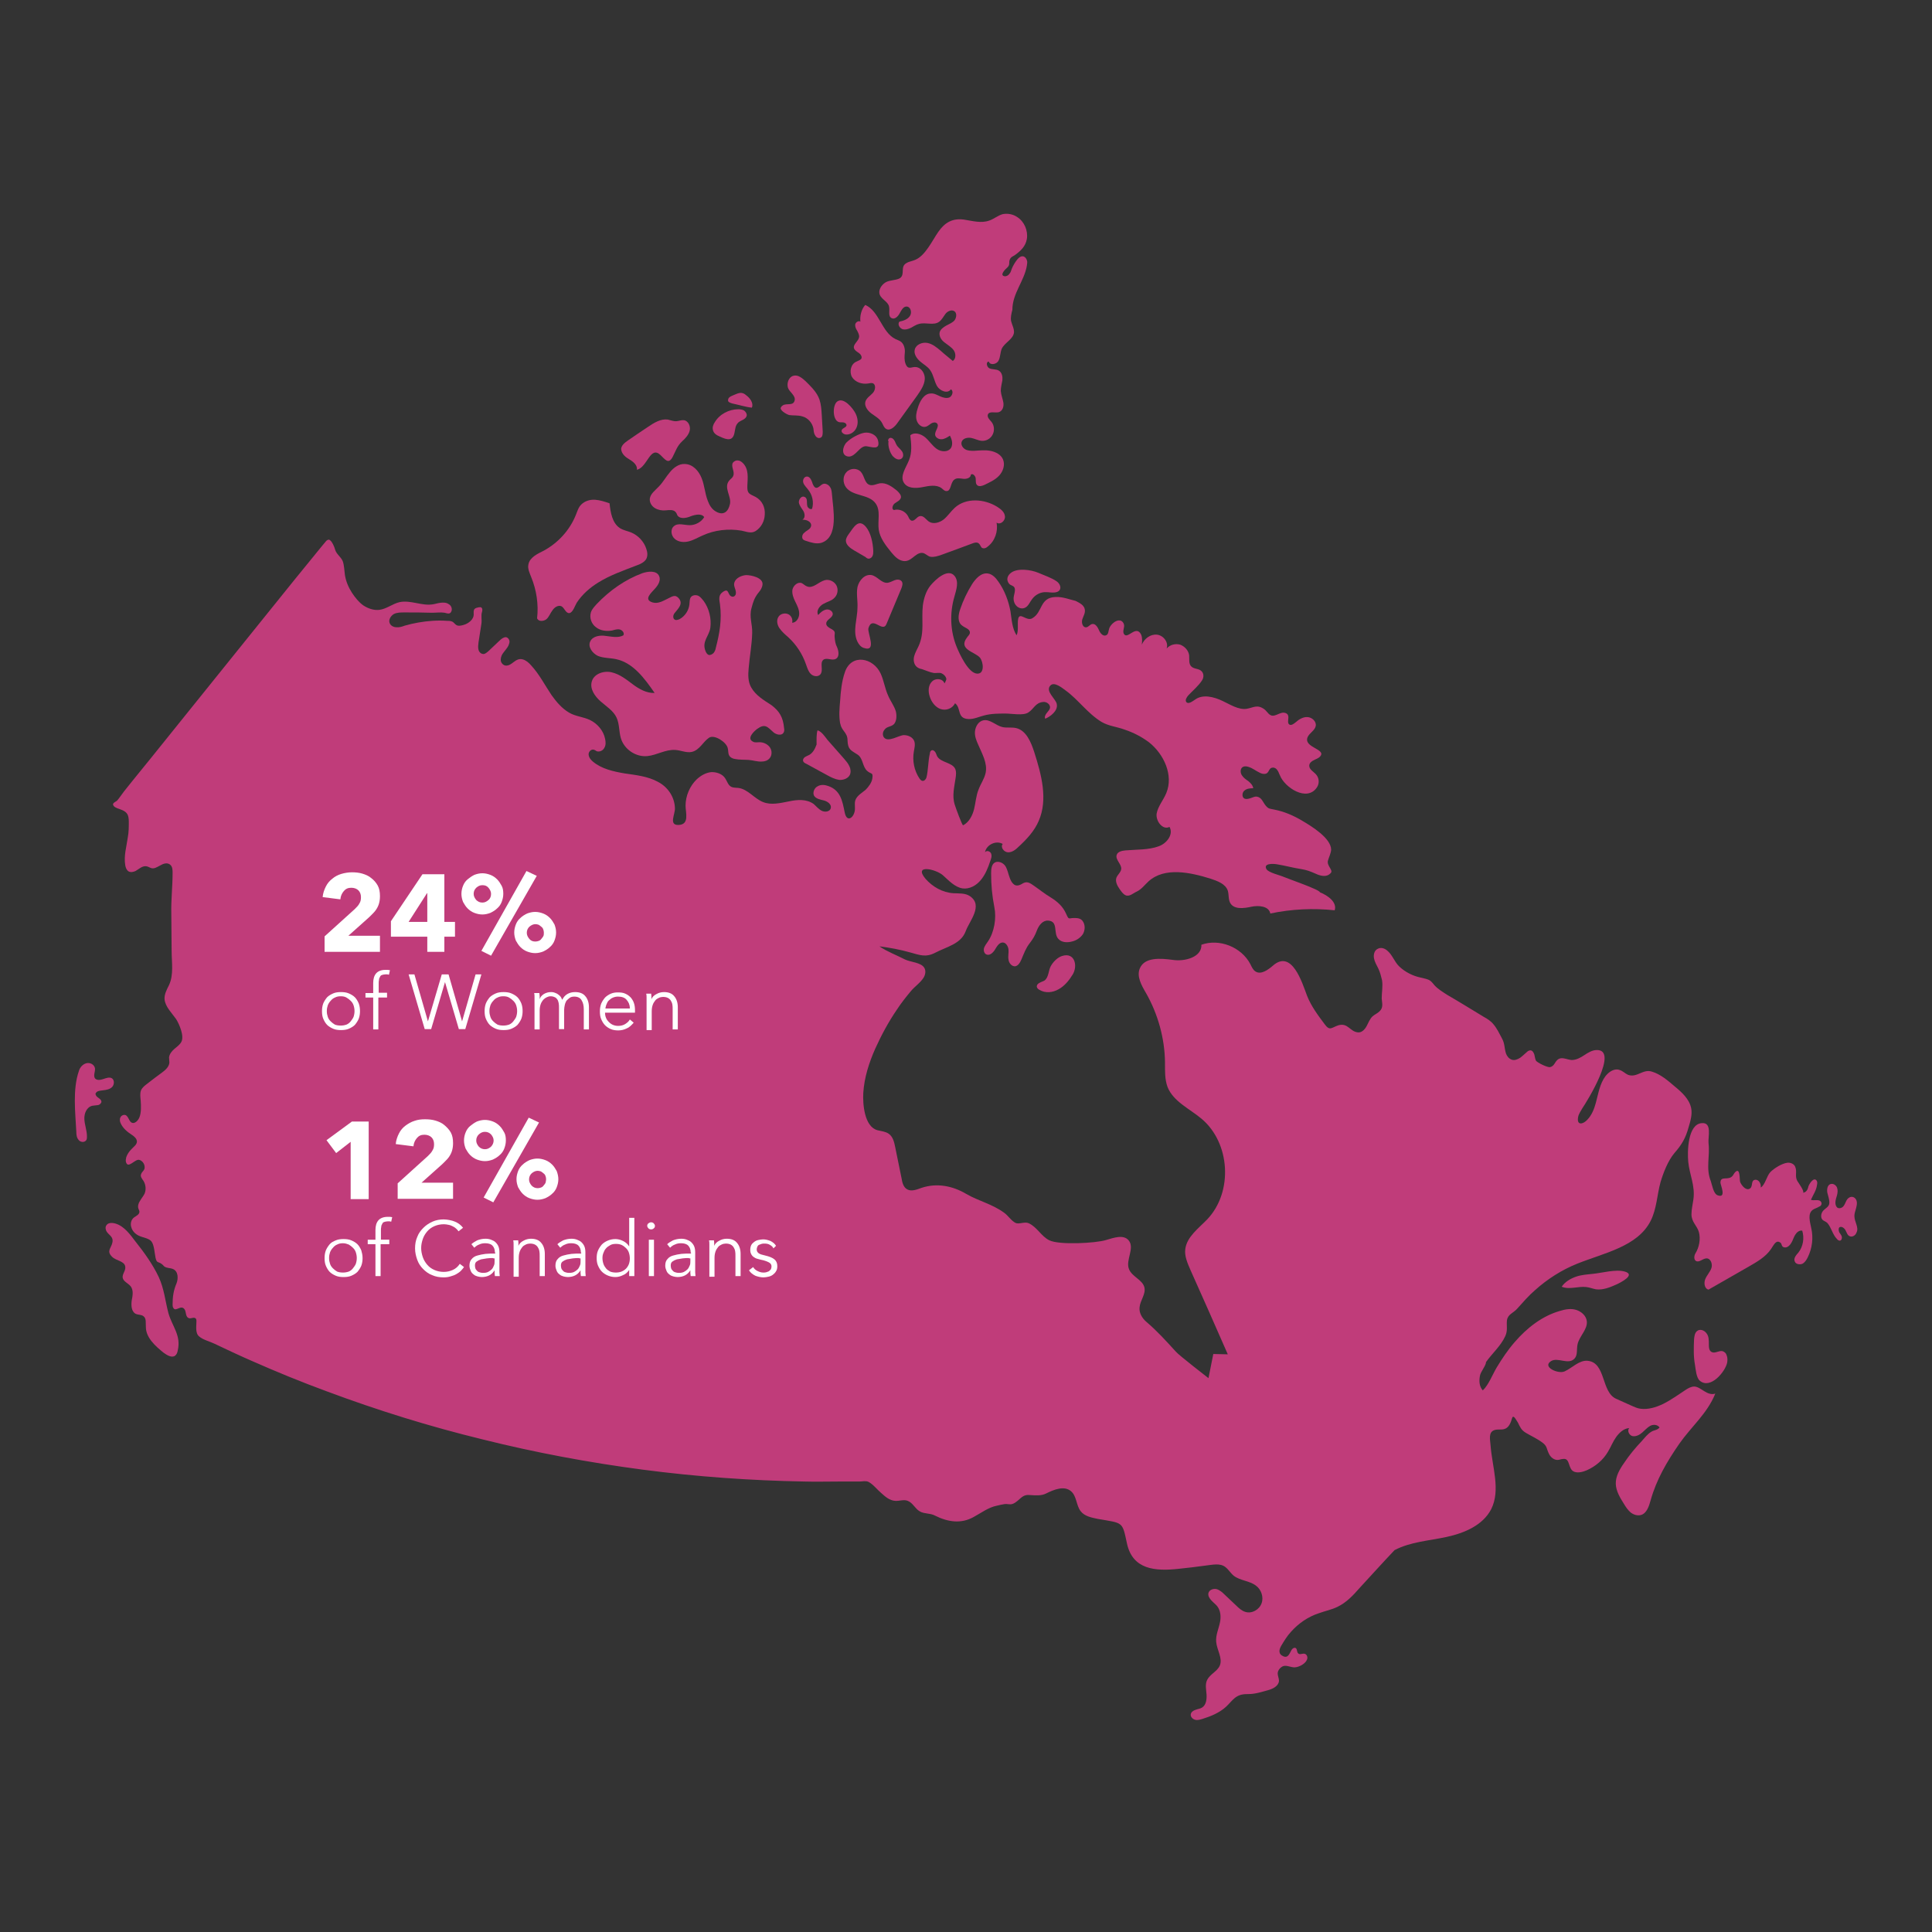 <?xml version="1.0" encoding="UTF-8"?>
<!-- Generator: Adobe Illustrator 27.5.0, SVG Export Plug-In . SVG Version: 6.00 Build 0)  -->
<svg xmlns="http://www.w3.org/2000/svg" xmlns:xlink="http://www.w3.org/1999/xlink" version="1.1" id="Layer_1" x="0px" y="0px" viewBox="0 0 600 600" style="enable-background:new 0 0 600 600;" xml:space="preserve">
<rect x="0" y="0" width="600" height="600" fill="#333333" stroke="none"/>
<style type="text/css">
	.st0{fill:#C03C7A;}
	.st1{fill:#FFFFFF;}
</style>
<g>
	<path class="st0" d="M526.2,430.6c-1,0-1.9,0.5-2.8,1.1c-2,1.3-4.3,3-6.9,4.3c-2.3,1.1-4.7,1.8-7,1.5c-0.9-0.1-1.8-0.5-2.7-0.9   c-1.6-0.7-3.3-1.5-4.9-2.2c-4.7-2.1-3.1-11.3-8.9-11.8c-2.6-0.2-4.7,2.2-7.1,3.3c-2,0.9-7.1-1.4-4.2-3.2c2.1-1.3,5.4,1.3,7.3-0.8   c1-1.1,0.6-2.8,0.9-4.3c0.5-2.6,3.2-4.7,2.9-7.3c-0.2-1.7-1.7-3-3.3-3.5c-1.6-0.5-3.4-0.2-5,0.3c-5.6,1.6-10.3,5.3-14.1,9.7   c-2.1,2.4-3.9,5.1-5.6,7.9c-1.3,2.2-2.5,5.4-4.3,7.1c-1.1-1.2-1.2-2.9-0.9-4.5c0.2-1.3,1.9-3.2,1.9-4.3c1.9-2.7,4.6-5,6-8.1   c0.8-1.8,0.3-3.1,0.5-4.9c0.3-1.9,2-2.2,3.2-3.6c1.8-2,3.5-4,5.6-5.8c3.8-3.4,8.2-6.2,12.9-8.1c8.4-3.4,18.8-5.3,22.9-13.3   c1.9-3.7,2-8.1,3.1-12.1c0.9-3,2.3-6.6,4.3-9c2.3-2.6,3.5-4.7,4.4-8c0.6-2,1.2-4,0.8-6c-0.6-2.8-2.9-4.9-5.1-6.7   c-2.1-1.8-4.4-3.8-7.1-4.6c-2.8-0.9-4.6,2-7.4,1c-0.9-0.4-1.6-1.2-2.6-1.5c-1.6-0.6-3.3,0.5-4.4,1.9c-1.8,2.4-2.2,5.4-3,8.3   c-0.5,1.9-1.3,3.9-2.7,5.3c-1.3,1.4-3.3,1.8-2.8-0.9c0.2-1,0.8-1.8,1.3-2.7c1.5-2.2,11.4-18.2,4.5-18.1c-1.4,0-2.7,0.8-3.9,1.6   c-1.2,0.8-2.5,1.5-3.9,1.5c-1.4-0.1-2.9-1-4.1-0.3c-0.5,0.3-0.9,0.9-1.2,1.4c-0.3,0.5-0.8,1-1.4,1.1c-0.8,0.2-4-1.4-4.4-2   c-0.3-0.6-0.3-1.2-0.5-1.9c-0.2-0.6-0.6-1.3-1.2-1.3c-0.4,0-0.8,0.2-1.1,0.5c-0.7,0.6-1.4,1.3-2.1,1.8c-0.8,0.5-1.7,0.9-2.6,0.6   s-1.5-1.1-1.8-1.9c-0.6-1.9-0.3-3-1.3-4.8c-0.8-1.5-1.5-3-2.6-4.3c-0.8-1-1.9-1.7-3-2.3c-3.8-2.3-7.5-4.6-11.3-6.8   c-1.4-0.9-2.9-1.8-4-3c-0.4-0.5-0.8-1-1.3-1.4c-0.8-0.6-1.9-0.7-3-1c-2.4-0.5-4.8-1.7-6.6-3.4c-1.6-1.5-2.1-3.6-3.8-5   c-0.8-0.7-2-1.1-3-0.5c-1,0.5-1.3,1.8-1.1,2.9c0.2,1.1,0.8,2.1,1.3,3.1c0.6,1.2,0.9,2.5,1.2,3.7c0.3,1.9-0.1,3.8-0.1,5.7   c0.1,1.5,0.6,2.8-0.7,4c-0.6,0.6-1.4,0.9-2.1,1.5c-0.9,0.8-1.3,2-1.9,3.1s-1.6,2.1-2.8,1.9c-2.4-0.3-3-3-5.9-2.2   c-2.2,0.7-2.7,1.9-4.3-0.3c-2.1-2.8-4.2-5.6-5.5-8.9c-1.5-4-4.7-14.5-10.6-9.3c-1.5,1.3-3.7,2.9-5.4,1.8c-0.8-0.5-1.2-1.5-1.6-2.3   c-2.8-5.3-9.6-8-15.2-6c0.2,3.8-5.1,5.3-8.9,4.7c-3.8-0.5-8.7-0.9-10.2,2.6c-1.1,2.5,0.5,5.3,1.9,7.7c3.7,6.5,5.8,14,5.9,21.5   c0,2.6-0.1,5.3,0.8,7.7c1.8,4.5,6.8,6.7,10.5,9.8c9,7.5,9.9,22.8,1.8,31.3c-2.7,2.8-6.3,5.4-6.8,9.2c-0.3,2.2,0.7,4.4,1.6,6.5   c3.9,8.7,7.8,17.5,11.6,26.2c-1.5,0-3-0.1-4.5-0.1l-1.5,7.5c0,0-9.3-7.2-10.1-8.2c-3.3-3.6-5.6-6.2-9.2-9.3   c-1.3-1.1-2.3-2.8-2.1-4.5c0.2-2.2,2-4.1,1.5-6.2c-0.6-2.4-3.9-3.3-4.8-5.7c-1.1-2.8,1.9-6.5-0.1-8.9c-1.6-1.9-4.6-0.8-7-0.1   c-3.2,1-14.5,1.6-17.6,0.1c-2.5-1.2-3.8-4.1-6.4-5.3c-1.3-0.6-3,0.4-4.1-0.1c-1.4-0.7-2.3-2.3-3.6-3.2c-3.7-2.7-7.9-3.6-11.7-5.8   c-4.2-2.5-9.1-3.5-13.9-1.9c-1.4,0.5-3.1,1.2-4.4,0.5c-1.2-0.6-1.6-2.1-1.8-3.4c-0.7-3.3-1.3-6.5-2-9.8c-0.3-1.5-0.7-3.2-2-4.1   c-1-0.7-2.3-0.8-3.5-1.1c-4.1-1.1-4.6-8.2-4.4-11.6c0.3-4.8,1.8-9.4,3.7-13.7c1.9-4.2,4.1-8.3,6.7-12.1c1.3-2,2.8-3.9,4.3-5.7   c1.2-1.5,3.1-2.7,4.1-4.4c0.5-0.9,0.7-2.1,0.1-3c-1-1.6-4.2-1.7-5.9-2.5c-2.7-1.4-5.5-2.4-8-4.1c3.2,0.4,6.4,1,9.6,1.9   c2.9,0.8,4.8,1.6,7.7,0.1c3.6-1.9,8-2.7,9.5-6.7c1.1-3.1,5.6-8,1.3-10.9c-1.5-1-3.4-0.8-5.1-0.9c-3.4-0.2-6.5-2-8.7-4.5   c-3.8-4.6,3.2-3,5.4-1.1c1.9,1.7,3.7,3.7,6.1,4.1c2.2,0.3,4.3-0.9,5.7-2.6c1.4-1.7,2.2-3.7,2.9-5.8c0.3-0.8,0.6-1.6,0.3-2.4   c-0.3-0.8-1.5-1.1-1.9-0.4c0.4-2.4,3.5-3.8,5.5-2.6c-0.8,1,0.4,2.6,1.7,2.6c1.3,0,2.4-0.9,3.3-1.8c2.5-2.3,4.9-4.9,6.2-8   c2.9-6.7,0.8-14.4-1.4-21.3c-1-3.1-2.5-6.8-5.7-7.5c-1.4-0.3-2.9,0-4.2-0.3c-2.1-0.5-3.8-2.5-5.9-2.1c-1.5,0.3-2.4,1.8-2.6,3.3   s0.4,3,1,4.3c1.2,2.8,2.9,5.7,2.3,8.7c-0.4,1.9-1.6,3.5-2.2,5.2c-0.8,1.9-0.9,4.1-1.4,6.1s-1.6,4.1-3.4,5c-0.3,0.1-2.4-5.7-2.6-6.4   c-0.9-2.8-0.1-5.6,0.3-8.5c0.1-0.8,0.2-1.7-0.1-2.5c-0.9-2.2-4.6-2-5.7-4.1c-0.2-0.4-0.3-0.9-0.6-1.3c-0.3-0.4-0.8-0.7-1.2-0.4   c-0.3,0.2-0.4,0.5-0.4,0.8c-0.6,2.4-0.5,5.3-1.1,7.6c-0.2,0.6-0.7,1.1-1.3,1c-0.4-0.1-0.7-0.5-0.9-0.8c-1.6-2.4-2.2-5.5-1.7-8.3   c0.2-1.1,0.5-2.3,0.1-3.3c-0.5-1.2-1.9-1.8-3.2-1.8c-1.5,0-4.9,2.4-6.2,0.7c-0.5-0.7-0.4-1.7,0.2-2.4c0.8-1.1,2.1-0.8,3-1.8   c0.8-1,0.8-2.7,0.5-3.9c-0.5-1.7-1.7-3.2-2.4-4.9c-1-2.2-1.3-4.6-2.3-6.8c-2.3-5-9.1-6.3-11.1-0.5c-1,2.9-1.3,5.9-1.5,9   c-0.2,2.3-0.4,4.6,0,6.9l0.1,0.3c0.4,2.1,2.2,2.6,2.2,5c0.1,3,1.1,3.1,3.2,4.5c1.7,1.2,1.4,3.8,3,5.1c1.2,1,1.8,0.3,1.5,2.3   c-0.2,1.3-1.2,2.6-2.1,3.5c-1.2,1-2.7,1.8-3.2,3.3c-0.2,0.7-0.1,1.4-0.1,2.2c0.2,2.8-2.5,5.2-3.2,1.4c-0.7-3.5-1.3-6.8-5.1-8.1   c-1.1-0.4-2.3-0.5-3.3,0.1c-1,0.5-1.6,1.9-1.1,2.9c0.6,1,1.9,1.2,3.1,1.5c1.1,0.3,2.4,1.2,2.1,2.4c-0.3,1.1-1.8,1.3-2.8,0.8   c-1-0.5-1.7-1.4-2.5-2.1c-2.2-1.6-5.1-1.4-7.8-0.8c-2.6,0.5-5.4,1.2-7.9,0.2c-2.8-1.1-4.7-4-7.7-4.4c-0.8-0.1-1.6,0-2.3-0.4   c-0.9-0.5-1.2-1.7-1.8-2.6c-0.9-1.4-2.8-2-4.4-1.9c-1.7,0.2-3.2,1.1-4.4,2.2c-2.2,2.1-3.5,5.2-3.5,8.2c0,2.2,1.3,5.9-2.2,6   c-3.1,0.1-1-3.4-1.1-5.2c-0.1-3.5-2.2-6.6-5.3-8.2c-3.1-1.7-6.8-2.1-10.3-2.6c-3.5-0.6-7.2-1.4-9.9-3.7c-0.6-0.5-1.2-1.2-1.3-2.1   c-0.1-0.8,0.6-1.7,1.5-1.6c0.4,0.1,0.7,0.3,1,0.5c0.9,0.3,2-0.2,2.4-1.1c0.5-0.8,0.4-1.9,0.2-2.8c-0.5-2.5-2.4-4.7-4.7-5.8   c-2.1-1-4.5-1.1-6.5-2.3c-2.2-1.3-3.9-3.3-5.4-5.4c-2.1-3.1-3.8-6.5-6.4-9.3c-0.7-0.8-1.5-1.5-2.5-1.8c-2.4-0.7-3.3,2.1-5.4,1.9   c-0.8-0.1-1.5-0.9-1.5-1.8c0-0.9,0.4-1.7,0.9-2.3c0.5-0.7,1.1-1.3,1.5-2.1c0.2-0.5,0.4-1,0.3-1.5c-0.1-0.5-0.5-1-1-1.1   c-0.7-0.1-1.3,0.4-1.8,0.8c-1.3,1.2-2.5,2.4-3.8,3.6c-0.4,0.3-0.8,0.7-1.3,0.8c-0.8,0.1-1.5-0.5-1.7-1.3c-0.2-0.7-0.1-1.5,0-2.3   c0.3-1.9,0.6-3.9,0.9-5.8c0.2-1.3-0.2-2.5,0.2-3.7c0.1-0.4,0.2-1-0.2-1.3c-0.2-0.2-0.5-0.1-0.8-0.1c-0.5,0.1-1,0.2-1.3,0.5   c-0.4,0.4-0.3,1.1-0.3,1.6c0.1,1.7-1.7,3-3.2,3.4c-0.7,0.2-1.6,0.4-2.2,0c-0.5-0.3-0.8-0.9-1.4-1.1c-0.5-0.2-1.1-0.2-1.6-0.2   c-1.5-0.1-2.9-0.1-4.4,0c-2.9,0.2-5.8,0.7-8.6,1.5c-0.8,0.3-1.7,0.6-2.6,0.5c-0.9,0-1.8-0.5-2.1-1.3c-0.4-1,0.3-2.2,1.3-2.8   c1-0.5,2.1-0.5,3.3-0.5c2.8,0,5.6,0,8.5,0.1c1.3,0,2.8-0.2,4,0c0.8,0.2,1.7,0.6,2.1-0.5c0.3-0.8-0.1-1.8-0.9-2.2   c-0.7-0.5-1.7-0.5-2.5-0.4c-0.9,0.1-1.7,0.4-2.5,0.5c-3.4,0.5-6.8-1.4-10.2-0.7c-2.2,0.5-4,2.1-6.3,2.4c-1.7,0.2-3.5-0.4-5-1.4   c-1.4-1-2.5-2.4-3.5-3.9c-1.1-1.7-1.9-3.6-2.2-5.6c-0.2-1.4-0.2-3-0.7-4.3c-0.6-1.3-1.9-2.1-2.3-3.4c-0.2-0.8-1.1-3.1-2-3.2   c-0.2,0-0.5,0.1-0.8,0.4c-0.5,0.6-1,1.2-1.5,1.8L91.5,180c-3.7,4.6-7.4,9.2-11.2,13.9c-7.4,9.2-14.9,18.5-22.3,27.7   c-3.7,4.6-7.4,9.2-11.1,13.8c-1.9,2.3-3.7,4.6-5.6,6.9c-0.9,1.2-1.9,2.3-2.8,3.5c-0.7,0.9-1.4,2-2.1,2.8c-0.5,0.5-1.9,0.8-1,1.8   c0.3,0.3,0.6,0.4,1,0.6c1.1,0.4,2.2,0.7,2.9,1.5c0.6,0.7,0.7,1.7,0.7,2.7c0,1.6,0,3.2-0.3,4.8c-0.4,2.9-1.3,5.8-0.8,8.7   c0.1,0.7,0.4,1.5,1,1.9c0.7,0.4,1.5,0.2,2.2-0.1c0.7-0.4,1.3-0.9,1.9-1.2c1.1-0.5,1.7-0.3,2.7,0.2c1.1,0.5,2-0.2,3-0.7   c1-0.6,2.2-1,3.1-0.3c0.8,0.6,0.8,1.7,0.8,2.6c0,4.2-0.5,8.4-0.4,12.5l0.1,11.7c0,3.5,0.7,7.4-0.8,10.6c-0.7,1.4-1.5,2.9-1.4,4.4   c0.1,1.2,0.7,2.3,1.4,3.3s1.5,1.9,2.2,2.9c1,1.6,2.6,5.3,1.6,7.1c-0.5,0.9-1.4,1.5-2.2,2.2s-1.5,1.6-1.6,2.6c0,0.5,0.1,1.1,0.1,1.6   c-0.1,1.3-1.2,2.3-2.3,3.1c-1.5,1.1-3,2.2-4.5,3.4c-0.8,0.6-1.6,1.2-2,2.1c-0.4,1-0.2,2.2-0.1,3.3c0.1,1.5,0.2,3.6-0.4,5.1   c-0.6,1.5-2.3,2.7-3.2,0.7c-0.3-0.5-0.5-1.1-1.1-1.4c-0.6-0.2-1.3,0.1-1.6,0.7s-0.2,1.3,0.1,1.9c0.7,1.5,2,2.6,3.4,3.5   c1.2,0.8,2.3,1.9,1.1,3.3c-0.4,0.4-0.8,0.8-1.2,1.2c-0.7,0.7-1.3,1.6-1.6,2.5c-0.1,0.5-0.2,1-0.1,1.4c0.6,2.4,2.8-0.9,4.1-0.6   c0.9,0.2,1.6,1.1,1.7,2c0.2,1.3-0.8,1.5-1.1,2.5c-0.3,0.7,0.4,1.5,0.8,2.1c0.7,1.2,0.8,2.7,0.3,3.9c-0.4,0.8-1,1.5-1.4,2.2   c-0.5,0.7-0.8,1.7-0.5,2.5c0.1,0.3,0.3,0.6,0.3,0.9c0,0.9-1,1.3-1.7,1.8c-0.9,0.7-1.2,2-0.8,3.1c0.3,1.1,1.2,2,2.2,2.5   c1.1,0.6,3.2,0.8,4,1.8c0.9,1.1,1,3.7,1.3,5.1c0.1,0.4,0.2,0.9,0.5,1.2c0.4,0.3,0.8,0.3,1.2,0.6c0.5,0.3,0.7,0.6,1,0.9   c0.9,0.6,1.7,0.4,2.7,0.8c1.7,0.7,1.7,3,1.1,4.5c-0.9,2.1-1.2,4.1-1.2,6.4c0,0.5,0,0.9,0.3,1.3c0.8,1.1,2.3-1.2,3.4,0.3   c0.6,0.8,0.2,2.5,1.5,2.8c0.6,0.1,1.4-0.4,1.9,0c0.3,0.2,0.3,0.6,0.3,1c0,1.4-0.4,3.6,0.8,4.6c1.2,1.1,3.4,1.6,4.8,2.3   c3.8,1.8,7.6,3.6,11.5,5.3c7.7,3.4,15.5,6.6,23.4,9.5c15.8,5.9,31.9,10.9,48.3,14.9c16.4,4.1,33,7.2,49.7,9.4   c16.7,2.2,33.6,3.4,50.4,3.7c3.5,0.1,7,0,10.5,0c2.2,0,4.3,0,6.5,0c0.9,0,1.9-0.3,2.8,0.1c1.4,0.7,2.8,2.5,4,3.5   c1.2,1.1,2.6,2.3,4.3,2.4c1.3,0.1,2.7-0.5,3.9,0c1.6,0.6,2.3,2.5,3.8,3.3c1.4,0.8,3.3,0.5,4.7,1.3c4,2,8.1,2.6,12,0.4   c2.4-1.3,4.6-3,7.2-3.5c0.8-0.2,1.7-0.4,2.4-0.5c0.8-0.1,1.5,0.2,2.3,0c0.7-0.2,1.2-0.6,1.7-1c1.4-1.2,2-2,3.9-1.8   c1.7,0.1,3.4,0.3,5-0.5c2.4-1.2,5.6-2.5,7.7-0.7c1.8,1.5,1.6,4.4,3,6.2c1.2,1.6,3.4,2,5.3,2.4c8,1.4,7.6,0.7,9.1,7.7   c1.8,8.1,8.8,8.6,16.1,7.8c2.8-0.3,5.5-0.6,8.3-1c2-0.2,4.5-0.9,6.2,0.5c1,0.8,1.6,1.9,2.6,2.7c2,1.5,4.8,1.5,6.8,3   c1.7,1.2,2.5,3.6,1.8,5.5c-0.7,2-3,3.3-5,2.7c-1.1-0.3-2.1-1.2-2.9-2c-1.2-1.1-2.4-2.3-3.6-3.4c-0.7-0.7-1.5-1.4-2.5-1.7   c-1-0.2-2.2,0.2-2.5,1.2c-0.4,1.7,1.8,3,2.7,4.1c1.1,1.4,1.2,3.3,0.9,4.9c-0.4,2.1-1.4,4.1-1.2,6.2c0.2,2.5,2.1,5.1,1.1,7.4   c-0.8,1.8-3,2.6-3.9,4.4c-0.7,1.4-0.3,3-0.2,4.5c0.1,1.5-0.1,3.3-1.4,4.1c-0.6,0.4-1.3,0.4-2,0.7c-0.7,0.2-1.4,0.7-1.5,1.4   c-0.1,0.8,0.6,1.5,1.4,1.7s1.6-0.1,2.3-0.3c2.6-0.8,5.2-1.9,7.2-3.7c1-0.9,1.8-2,2.8-2.8c1.4-1.1,2.7-1.2,4.4-1.2   c1.9,0,4.1-0.7,5.9-1.2c1.5-0.4,3.3-1.3,3.4-2.9c0-0.8-0.4-1.5-0.4-2.3c0-1,0.9-2,1.8-2.3c1.1-0.3,2.4,0.5,3.6,0.4   c1.3-0.1,3.2-1.1,3.7-2.4c0.3-0.7,0-1.6-0.7-1.8s-1.5,0.4-2-0.1c-0.5-0.4-0.3-1.2-0.7-1.6c-0.4-0.4-1.1,0-1.4,0.5   c-0.6,1-1,2.6-2.5,2c-1.7-0.7-1.4-2.1-0.7-3.3c0.9-1.5,1.8-3,3-4.3c2.3-2.6,5.3-4.7,8.7-5.8c1.9-0.7,4-1.1,5.8-2   c2.7-1.3,4.8-3.5,6.8-5.8c3.6-3.9,7.2-7.9,10.9-11.8c5-2.6,10.7-2.9,16.2-4.1s11.2-3.6,13.8-8.6c3-6,0.3-13.1-0.2-19.9   c-0.1-1.6-0.8-4.1,1.3-4.7c1-0.3,2,0,3-0.3c1.4-0.4,2-2,2.4-3.4s1.6,1.2,1.8,1.4c0.7,1.4,1,2.3,2.5,3.2c1.7,1,3.5,1.8,5.1,3   s1.2,1.9,2.1,3.6c0.5,1,1.5,1.8,2.6,1.8c0.6,0,1.1-0.3,1.7-0.3c2.4-0.4,1.4,3.3,3.6,4c1.2,0.4,2.6,0,3.8-0.5   c2.7-1.2,5.1-3.2,6.6-5.8c0.9-1.5,1.5-3.1,2.5-4.5s2.4-2.7,4.1-2.8c-0.8,0.8,0,2.3,1,2.5c1.1,0.2,2.2-0.4,3-1.1s1.6-1.6,2.5-2.1   c1-0.5,2.2-0.4,2.9,0.5c-0.7,0.9-1.7,0.8-2.5,1.3c-1.2,0.7-2.1,1.9-3,2.9c-2,2.1-3.9,4.4-5.5,6.8c-1.4,2-2.7,4.2-2.6,6.6   c0.1,2.2,1.3,4.2,2.5,6.1c0.6,1,1.2,1.9,2.1,2.7c0.9,0.7,2.1,1.1,3.2,0.8c1.8-0.5,2.5-2.7,3-4.5c1.8-6.5,5.1-12.1,8.9-17.6   c3.7-5.3,8.7-9.4,11.2-15.6C530.1,433.6,528.3,430.7,526.2,430.6z"></path>
	<path class="st0" d="M534.9,419.6c-1.1-0.2-2.3,0.8-3.3,0.3c-0.9-0.4-0.9-1.6-0.9-2.5c0-1.2,0-2.4-0.7-3.3c-0.7-1-2.1-1.5-3-0.7   c-0.7,0.6-0.8,1.6-0.9,2.6c-0.1,2.6-0.2,5.3,0.3,7.9c0.2,1.3,0.4,4,1.5,4.9c3.3,2.8,8-2.9,8.5-5.7c0.1-0.7,0.1-1.4-0.1-2   C536.1,420.3,535.6,419.8,534.9,419.6z"></path>
	<path class="st0" d="M565.5,373.2c-0.6-0.9-2.3-0.2-3.1-0.6c0.7-1.6,1.7-2.9,1.9-4.7c0.1-0.4,0.1-0.9-0.1-1.2   c-0.9-1.4-2.4,1.1-2.6,1.8c-0.2,1-0.7,1.9-1.8,1.9c1,0-1.5-3.4-1.6-3.6c-0.9-1.5,0-2.9-0.7-4.5c-0.4-0.9-1.5-1.3-2.4-1.2   c-1.7,0.2-4.1,1.7-5.3,2.9c-1.2,1.3-1.6,4-3,4.8c0.2-1-0.5-2.6-1.8-2.4c-1.5,0.3-0.3,2.5-2,2.9c-1.1,0.2-2.3-1.4-2.6-2.3   c-0.2-0.6,0.1-4.6-1.5-3c-0.3,0.3-0.5,0.7-0.7,1c-1.3,1.9-3.9-0.1-3.9,2.3c0,0.7,2,5-0.9,3.9c-1.3-0.5-1.7-3.3-2.1-4.4   c-1.6-4-0.2-7.7-0.7-11.8c-0.2-1.9,1.2-6.5-2.1-6.2c-4.4,0.3-4.5,9-4.2,12c0.4,4.1,2.2,7.4,1.6,11.7c-0.2,1.5-0.6,3.1-0.6,4.6   c0,2.4,1.7,3.5,2.3,5.5c0.6,2.2,0.1,4.8-1.1,6.7c-0.4,0.7-0.5,1.9,0.2,2.3c1,0.6,2.1-0.8,3.3-0.8c1.3,0,1.9,1.8,1.5,3   s-1.4,2.2-1.9,3.4c-0.5,1.2-0.3,3,1,3.3c4.1-2.4,8.3-4.7,12.4-7.1c2.6-1.5,5.3-3,7-5.5c1-1.5,1.6-2.9,2.9-2   c0.6,0.4,0.2,1.4,1.4,1.5c0.8,0.1,1.6-0.7,2-1.4c0.5-0.8,0.7-1.7,1.2-2.5s1.3-1.5,2.2-1.3c0.7,2.3,0.3,4.9-1.2,6.8   c-0.7,0.8-1.6,1.8-1.1,2.8c0.3,0.8,1.5,1,2.3,0.7c0.8-0.4,1.3-1.2,1.7-2c1.4-2.8,1.8-6.1,1.1-9.1c-0.4-2-1.2-4.5,0.5-5.7   c0.6-0.4,1.4-0.6,2-1C565.5,374.6,566,373.8,565.5,373.2z"></path>
	<path class="st0" d="M233.3,213.5c-1-1.7-1-3.9-0.8-5.9c0.3-3.7,1-7.3,1.1-11c0.1-2.8-1-5-0.2-7.8c0.5-1.9,0.9-3.2,2.2-4.8   c0.6-0.7,1.1-1.5,1.2-2.4c0.3-2.2-3.5-3-5.1-3c-1.3,0.1-3.1,0.8-3.6,2.2c-0.5,1.3,0.7,2.4,0.4,3.7c-0.1,0.5-0.6,0.9-1.1,0.8   c-1.6-0.3-0.8-3-3-1.4c-1.4,1-1,2.4-0.8,3.8c0.6,4.8-0.1,8.9-1.3,13.5c-0.1,0.6-0.3,1.1-0.7,1.6c-0.4,0.4-1,0.7-1.5,0.6   c-0.5-0.2-0.8-0.7-1-1.2c-1.2-3,1.1-4.6,1.5-7.2c0.4-2.9-0.4-6.1-2.1-8.4c-0.5-0.6-1-1.3-1.7-1.6s-1.7-0.2-2.2,0.4   c-0.5,0.6-0.4,1.5-0.5,2.3c-0.2,1.9-1.4,3.7-3.1,4.6c-0.5,0.2-1.1,0.4-1.5,0.1c-0.6-0.4-0.5-1.4,0-2c1-1.3,2.9-2.9,1.2-4.7   c-1-1.1-1.9-0.5-3.1,0.1c-1.5,0.7-3.1,1.8-4.9,1.3c-3-0.9-0.4-3,0.8-4.4c0.9-1,1.8-2.5,1.2-3.8c-0.8-1.8-3.4-1.5-5.2-0.9   c-5.4,2-10.2,5.4-14.2,9.6c-0.7,0.8-1.5,1.6-1.8,2.6c-0.5,1.7,0.2,3.6,1.6,4.6c1.4,1.1,3.3,1.3,5,1c0.8-0.2,1.6-0.5,2.4-0.3   c0.8,0.2,1.5,1.1,1.1,1.8c-1.6,0.9-3.6,0.4-5.4,0.2c-1.8-0.3-4.1,0-4.9,1.7c-0.8,1.7,0.7,3.7,2.4,4.5c1.7,0.7,3.7,0.6,5.6,1   c5.3,1.1,8.9,6,12,10.5c-2.5,0.1-4.8-1.2-6.8-2.7s-4-3.1-6.5-3.7c-2.4-0.6-5.5,0.4-6.2,2.8c-0.7,2.3,0.9,4.6,2.7,6.2   c1.8,1.6,4,2.9,5,5.1c0.9,2,0.7,4.2,1.3,6.3c1,3.5,4.7,6,8.3,5.6c2.9-0.3,5.6-2.1,8.6-1.9c1.8,0.1,3.5,1,5.2,0.6   c2.4-0.6,3.4-3.1,5.3-4.4c1.7-1.1,5.4,1.4,5.8,3.2c0.2,0.7,0.1,1.6,0.4,2.2c0.3,0.7,1.1,1.1,1.8,1.2c1.5,0.3,2.9,0.2,4.3,0.3   c1.4,0.1,2.7,0.6,4.1,0.5c0.9,0,1.8-0.3,2.4-1c0.8-0.9,0.8-2.4,0.1-3.4s-2-1.6-3.2-1.6c-0.7,0-1.5,0.2-2.1-0.2   c-2-1,0.4-3.2,1.3-3.9c2.5-1.8,3.2-0.7,5.2,1.1c0.9,0.7,2.4,1,3,0.1c0.3-0.4,0.3-1,0.2-1.5c-0.3-3.3-1.4-5.2-3.9-7.1   C237.3,217.5,234.7,216,233.3,213.5z"></path>
	<path class="st0" d="M166.8,192c0.4,1.1,2,1,2.9,0.3c0.8-0.7,1.2-1.9,1.9-2.8c0.6-0.9,1.8-1.7,2.8-1.2c0.9,0.5,1.3,2.2,2.4,2.1   c1.1-0.1,1.8-2.4,2.3-3.2c1.7-2.6,4.1-4.7,6.7-6.3c3.7-2.3,7.8-3.7,11.9-5.3c1.2-0.4,2.4-1,3-2c0.5-1,0.4-2.1,0-3.2   c-0.7-2.2-2.5-4.1-4.6-5c-1.2-0.5-2.5-0.7-3.6-1.4c-2.4-1.6-2.9-4.9-3.2-7.7c-1.5-0.5-3-1-4.5-1.1c-1.6-0.1-3.2,0.4-4.3,1.5   c-0.9,0.9-1.2,2.1-1.7,3.3c-1.9,4.7-5.5,8.6-9.9,11c-2,1-4.4,2.1-4.8,4.3c-0.3,1.3,0.4,2.7,0.9,4   C166.6,183.2,167.3,187.7,166.8,192z"></path>
	<path class="st0" d="M251.2,234.5c-0.4,0.2-0.9,0.4-1.2,0.6c-0.4,0.3-0.7,0.7-0.6,1.2c0.1,0.4,0.5,0.7,1,0.9   c2.2,1.2,4.4,2.4,6.6,3.6c1.1,0.6,2.3,1.2,3.6,1.4c1.3,0.1,2.7-0.4,3.3-1.5c0.4-0.8,0.3-1.9-0.1-2.7c-0.4-0.9-1-1.6-1.6-2.3   c-1.7-2-3.5-3.9-5.2-5.9c-0.8-1-1.8-2.6-3.1-3c-0.4,1.1-0.3,3.2-0.3,4.4C253.1,232.6,252.4,233.9,251.2,234.5z"></path>
	<path class="st0" d="M336.3,290.1c0.7-1.2,0.8-2.9-0.1-4.1c-0.7-0.9-1.7-0.9-2.7-0.9c-1.7,0-1.5,0.7-2.4-1.3   c-1-2.3-2.7-3.8-4.8-5.1c-2-1.2-3.7-2.6-5.6-3.9c-0.6-0.4-1.2-0.8-1.9-0.8c-0.6,0-1.1,0.3-1.6,0.6c-1.1,0.6-1.9,0.5-2.5-0.1   c-0.9-0.8-1.3-2.4-1.7-3.7c-0.3-0.9-0.6-1.9-1.4-2.5c-0.7-0.6-1.9-0.9-2.7-0.4c-1,0.6-1.1,2.1-1.1,3.3c0,3.7,0.3,6.9,1,10.5   c0.7,3.4,0,7.8-2,10.7c-0.4,0.6-0.9,1.2-1.2,2c-0.2,0.7,0,1.7,0.7,2c1,0.5,2.1-0.5,2.7-1.5s1.3-2.2,2.4-2.2c1,0,1.7,1.2,1.8,2.2   c0.1,1-0.2,2.1,0,3.1c0.1,1,0.9,2.1,2,2.1c1-0.1,1.6-1.2,2-2.1c0.8-1.9,1.4-3.6,2.6-5.1c1-1.3,1.6-2.3,2.2-3.9s1.8-3.2,3.5-3.1   c3.3,0.2,1.5,3.9,3.2,5.7c1,1.1,2.7,1.2,4.2,0.8C334.2,292.1,335.5,291.3,336.3,290.1z"></path>
	<path class="st0" d="M329.8,296.9c-1.5,0.5-2.8,1.9-3.5,3.2c-0.7,1.3-0.6,3.4-1.9,4.4c-0.5,0.3-1,0.4-1.5,0.7   c-0.5,0.2-1,0.7-0.9,1.3c0.1,0.4,0.4,0.7,0.8,0.9c1.8,1.1,4.1,0.9,6-0.2c1.8-1,3.2-2.7,4.3-4.5C334.8,300,333.8,295.6,329.8,296.9z   "></path>
	<path class="st0" d="M327.8,185.4c-5,0.2-3.9,4.7-7.2,6.6c-1.8,1.1-3.9-2.1-4.4,0.2c-0.3,1.6,0.2,3.7-0.5,5.1   c-1.4-2.2-1.5-4.9-1.9-7.5c-0.6-3.2-1.8-6.4-3.7-9.1c-0.8-1.2-1.9-2.4-3.3-2.6c-2.1-0.3-3.8,1.6-4.9,3.3c-1.5,2.4-2.8,5.1-3.7,7.8   c-0.6,1.7-0.9,3.9,0.5,5c0.9,0.8,2.6,1.1,2.5,2.3c0,0.6-0.6,1-0.9,1.5c-2.8,3.7,2.4,4.4,4,6.2c1.1,1.3,1.6,5.2-0.9,5   c-2.7-0.2-5.4-6.1-6.3-8.3c-2-4.9-2.2-10.5-0.7-15.6c0.6-2.2,1.5-4.7,0-6.5c-2.1-2.4-5.9,1.2-7.4,3c-1.4,1.7-2.1,4-2.4,6.2   c-0.5,4.4,0.6,8.4-1.3,12.6c-0.5,1.1-1.1,2.1-1.4,3.2c-0.3,1.2-0.1,2.5,0.8,3.3c0.5,0.4,1,0.6,1.6,0.7c1.2,0.4,2.5,1,3.7,1.2   c0.7,0.1,1.7-0.2,2.4,0.1c0.7,0.3,1.4,1,1.5,1.8c0,0.3-0.6,1.5-0.6,1.3c-0.5-1.5-2.8-1.7-3.9-0.5c-1.1,1.1-1.2,2.9-0.7,4.5   c0.5,1.7,1.7,3.4,3.4,4c1.8,0.6,3.7-0.2,4.5-1.8c2,1.5,0.5,4.7,4.1,4.9c1.7,0.1,3.3-0.7,4.9-1.1c2.2-0.6,4.5-0.6,6.7-0.6   c1.9,0,5.4,0.7,7-0.3c1.8-1.1,2.2-3.1,4.7-3.3c1-0.1,2.2,0.7,2.1,1.8c-0.1,0.6-0.6,1.1-1,1.6s-0.8,1.2-0.5,1.8   c1.5-0.6,4-2.4,3.6-4.5c-0.2-1.6-3.7-4-2-5.8c1.2-1.3,3.6,0.7,4.7,1.5c3.9,2.8,6.9,7.2,11.2,9.8c2.2,1.3,4.8,1.5,7.2,2.4   c2.7,0.9,5.2,2.2,7.5,3.9c4.7,3.7,7.7,10.3,5.4,15.8c-0.9,2.2-2.6,4.1-3,6.4c-0.3,2.3,1.9,5.2,4,4.1c1.3,2.3-0.8,5.1-3.3,6   c-3.2,1.2-7,1-10.4,1.3c-1.1,0.1-2.4,0.4-2.7,1.4c-0.5,1.5,1.6,2.9,1.4,4.4c-0.1,1-1.1,1.7-1.5,2.7c-0.4,1.2,0.3,2.5,1,3.5   c0.5,0.7,1,1.5,1.8,1.9c1.2,0.6,2.4-0.6,3.5-1.1c1.5-0.7,2.5-2.1,3.7-3.2c5-4.5,12.9-2.8,19.3-0.8c2.1,0.7,4.6,1.6,5.3,3.7   c0.4,1.3,0.1,2.7,0.8,3.9c1.2,2,4.2,1.6,6.5,1.1s5.5-0.2,5.9,2.1c6.6-1.4,13.4-1.7,20-1c0.8-2.5-2.1-4.6-4.6-5.6   c0-0.8-10.2-4.3-11.3-4.8c-1.1-0.5-4.7-1.3-5.3-2.4c-1-1.8,2-1.7,3.2-1.5c2.5,0.4,5,1.1,7.6,1.5c1.8,0.3,2.8,0.7,4.4,1.4   c1.5,0.7,3.5,1.3,4.8-0.2c0.8-0.9-1.3-2.2-0.9-3.8c0.3-1.1,0.9-2.2,1-3.4c0-3.6-6.1-7.3-8.8-8.9c-2.8-1.7-5.8-3-9-3.6   c-1.3-0.3-1.6-0.1-2.6-1.3c-0.8-1-1.2-2.5-2.7-2.7c-0.7-0.1-1.3,0.3-2,0.5c-0.6,0.2-1.4,0.4-2,0c-0.7-0.6-0.5-1.9,0.2-2.4   c0.7-0.6,1.7-0.7,2.7-0.7c-0.1-0.9-0.8-1.6-1.5-2.2c-0.7-0.5-1.5-1-2-1.8c-0.5-0.7-0.6-1.9,0.1-2.5c0.8-0.6,1.9-0.2,2.8,0.2   c1,0.5,2.5,1.6,3.5,1.8c2.3,0.4,1.6-1.8,3.1-1.9c0.6-0.1,1.2,0.3,1.5,0.8c0.4,0.5,0.5,1.1,0.8,1.6c1.4,3.7,8.4,8.4,11.5,3.7   c0.8-1.2,0.7-2.9-0.3-4c-0.8-0.9-2.1-1.5-2.1-2.7c0-0.8,0.7-1.4,1.4-1.7c0.7-0.4,1.5-0.6,2-1.2c2-2.3-5.3-2.7-3.9-6   c0.6-1.3,2.2-2,2.5-3.4s-1.1-2.7-2.5-2.8s-2.7,0.7-3.7,1.6c-0.6,0.5-1.4,1.1-2,0.7c-0.8-0.6,0-1.9-0.4-2.9c-0.3-0.7-1.3-0.9-2-0.7   c-0.8,0.2-1.4,0.6-2.2,0.8c-1.6,0.4-2.1-1.1-3.1-1.9c-2.2-1.6-3.3-0.6-5.4-0.2c-2.6,0.5-5.4-1.4-7.6-2.4c-2.7-1.3-6.2-2.2-8.6-0.4   c-0.9,0.6-2.1,1.5-2.7,0.7c-0.4-0.6,0.1-1.4,0.6-2c1.3-1.4,3.3-3.1,4.3-4.7c0.6-0.9,0.6-2.2-0.2-2.9c-0.8-0.8-2.3-0.6-3.1-1.4   c-0.9-0.8-0.6-2.3-0.7-3.5c-0.2-1.5-1.4-2.8-2.8-3.3c-1.5-0.4-3.1,0-4.2,1.2c0.7-1.9-1-4.1-3-4.3s-3.9,1.2-4.7,3.1   c0.1-1,0.2-2.1-0.2-3.1c-1.6-3.3-4.3,1.8-5.4-0.3c-0.4-0.8,0.2-1.8,0.1-2.7c-0.1-0.6-0.5-1.2-1.2-1.4h-0.2   c-1.2-0.2-2.8,1.3-3.2,2.4c-0.3,0.8-0.2,1.9-1,2.2c-0.9,0.4-1.8-0.6-2.2-1.6c-0.4-0.9-1.1-2.1-2.1-1.9c-0.7,0.1-1.1,0.9-1.8,1   c-1.1,0.2-1.6-1.3-1.3-2.4c0.3-1,1-2,0.8-3.1c-0.2-1.4-1.7-2.1-2.9-2.7C332.2,186.2,330.1,185.3,327.8,185.4z"></path>
	<path class="st0" d="M314.1,177.8c-1.3,0.9-1.7,2.3-0.7,3.5c0.4,0.5,1.2,0.5,1.6,1.1l0.1,0.2c0.3,0.9-0.2,2-0.3,2.9   c-0.1,1,0.2,2,0.9,2.7c0.7,0.7,1.8,1,2.7,0.5c1-0.5,1.4-1.7,2.1-2.6c1-1.4,2.7-2.3,4.4-2.2c0.9,0,1.7,0.2,2.6,0.1   c2.4-0.2,2.2-2.4,0.6-3.5s-3.8-1.8-5.6-2.6C320.1,176.9,316.1,176.4,314.1,177.8z"></path>
	<path class="st0" d="M244.8,197.9c2.5,2.3,4.4,5.2,5.5,8.4c0.4,1.1,0.7,2.2,1.5,3s2.3,1,3,0.1c1-1.3-0.3-3.5,0.9-4.5   c1.1-0.8,2.7,0.4,3.9-0.3c1.1-0.6,0.9-2.3,0.4-3.5c-0.6-1.2-0.7-2.1-0.8-3.3c-0.1-1.1,0.5-1.6-0.9-2.4c-0.8-0.4-1.8-1-1.7-1.8   c0-1.1,1.7-1.6,2-2.7c0.2-1-1-1.8-2-1.6s-1.8,0.9-2.5,1.7c-0.7-1.2,0.3-2.7,1.5-3.4c1.2-0.7,2.7-1,3.6-2c1-1,1.2-2.7,0.5-3.9   s-2.3-1.9-3.6-1.5c-1.9,0.5-3.6,2.7-5.5,1.9c-0.6-0.2-1-0.7-1.6-1c-1.2-0.5-2.6,0.7-2.9,2c-0.2,1.3,0.3,2.6,0.9,3.8   c0.6,1.2,1.2,2.4,1.2,3.7s-0.9,2.8-2.2,2.8c0.3-1.1-0.3-2.3-1.3-2.7s-2.3-0.1-2.9,0.8c-0.7,1-0.5,2.4,0.2,3.5   C242.9,196.3,243.9,197.1,244.8,197.9z"></path>
	<path class="st0" d="M275.3,193.8c1.5-3.7,3.1-7.3,4.6-11c0.3-0.7,0.6-1.7,0.1-2.3s-1.5-0.6-2.2-0.3s-1.5,0.7-2.2,0.8   c-1.9,0.1-3.1-2-4.9-2.4c-2.1-0.4-3.9,1.6-4.4,3.7c-0.4,2.1,0.1,4.2,0,6.3c0,3.6-1.6,7.4,0,10.7c0.4,0.8,1,1.6,1.9,1.9   c4.3,1.5,1.1-4.7,1.5-6.1C270.9,191,274.1,196.7,275.3,193.8z"></path>
	<path class="st0" d="M276.1,95.2c0.3,1.3-0.4,3,0.8,3.6c0.9,0.5,2-0.5,2.5-1.5c0.5-0.9,1.1-2.1,2.1-2.1c1.3,0,1.8,1.8,1.1,2.9   c-0.7,1.1-2,1.5-3.3,1.8c-0.6,0.8,0,1.9,0.9,2.3c0.9,0.3,1.9,0,2.7-0.4c0.8-0.4,1.6-1,2.5-1.2c2.1-0.6,4.6,0.6,6.3-0.7   c0.8-0.6,1.3-1.6,1.9-2.4s1.8-1.4,2.7-0.9c0.9,0.5,0.8,1.9,0.2,2.8c-0.6,0.8-1.7,1.2-2.6,1.7s-1.9,1.2-2.1,2.2   c-0.2,1.2,0.6,2.4,1.6,3.1c1,0.8,2.1,1.4,2.8,2.4c0.7,1,0.7,2.7-0.3,3.3c-1.3-1.1-2.6-2.1-3.8-3.2c-1.2-1-2.5-2.1-4.1-2.4   s-3.5,0.5-3.9,2c-0.4,1.4,0.6,2.8,1.6,3.7s2.4,1.6,3.2,2.8c1,1.4,1.2,3.3,2.1,4.9c0.9,1.5,3.3,2.5,4.3,1c0.9,0.5,0.5,2-0.4,2.5   c-0.9,0.4-2,0.1-2.9-0.3s-1.9-1-2.9-0.9c-2.2,0-3.5,2.5-4.1,4.6c-0.4,1.2-0.7,2.6-0.3,3.8c0.4,1.3,1.7,2.3,2.9,1.9   c0.6-0.2,1.1-0.7,1.6-1s1.3-0.5,1.8,0c0.8,0.9-0.6,2.2-0.6,3.4c0,0.9,1.1,1.6,2,1.5c0.9,0,1.8-0.6,2.6-1.1c0.6,1.1,1,2.5,0.4,3.7   c-0.9,1.5-3.1,1.4-4.5,0.4s-2.3-2.5-3.6-3.6c-1.3-1.1-3.4-1.7-4.6-0.6c0.3,2.6,0.6,5.3-0.4,7.7c-0.9,2.3-2.9,4.9-1.6,7   c1.1,1.8,3.6,1.8,5.7,1.4c2-0.4,4.4-0.9,6,0.3c0.5,0.4,0.9,0.9,1.5,0.9c1.5,0.1,1.2-2.5,2.4-3.5c0.8-0.7,1.9-0.4,2.9-0.3   c1,0.1,2.3-0.3,2.3-1.3c0.6-0.5,1.4,0.4,1.5,1.1c0.1,0.8-0.1,1.7,0.5,2.2s1.5,0.2,2.2-0.1c1.6-0.8,3.3-1.5,4.6-2.9   c1.2-1.3,1.9-3.3,1.2-5c-0.6-1.5-2.3-2.4-4-2.7c-1.6-0.3-3.3-0.1-5,0c-1,0-2,0-2.8-0.5s-1.4-1.5-1-2.4c0.4-1,1.8-1.3,2.9-1.1   s2.1,0.8,3.3,0.9c1.4,0.1,2.8-0.7,3.4-2c0.6-1.2,0.5-2.8-0.4-3.9c-0.6-0.7-1.4-1.4-1.1-2.3c0.5-1.1,2.2-0.4,3.4-0.7   c1.2-0.4,1.6-1.8,1.4-3s-0.7-2.3-0.8-3.6c0-1.1,0.3-2.2,0.5-3.3c0.1-1.1-0.1-2.4-1.1-3c-0.8-0.5-1.9-0.3-2.9-0.7   c-0.9-0.4-1.2-2.1-0.2-2.1c0.3,1.2,2.4,0.9,3-0.3c0.6-1.1,0.5-2.5,1-3.7c0.9-1.9,3.5-2.9,3.8-5c0.1-1.2-0.6-2.4-0.9-3.6   c-0.2-1.2,0.1-2.3,0.4-3.5c0-5.1,3.7-8.9,4.5-13.7c0.1-0.6,0.2-1.2,0-1.7c-0.2-0.6-0.6-1.1-1.2-1.2c-0.7-0.1-1.3,0.4-1.8,1   c-0.7,0.9-1.3,1.9-1.7,2.9c-0.2,0.5-0.3,1.1-0.7,1.5c-0.3,0.5-0.9,0.8-1.4,0.8c-1.9-0.2,0.1-2.2,0.7-2.7c1-0.9,0.4-1.6,0.8-2.5   s0.9-0.9,1.6-1.4c1.8-1.3,3.3-2.7,3.7-5c0.4-2.6-0.8-5.4-3-6.8c-1.3-0.9-3-1.2-4.5-0.9c-1.5,0.4-2.7,1.5-4.2,2   c-2.5,0.9-5.2,0.1-7.8-0.3c-3.6-0.5-6,0.9-8,3.8c-1.9,2.7-4,7.4-7.2,8.7c-0.9,0.4-1.9,0.5-2.7,1c-2,1.1-0.4,3.4-1.9,4.6   c-1.1,0.8-3.3,0.6-4.6,1.4c-1.3,0.8-2.3,2.4-1.8,3.8C273.8,93,275.8,93.7,276.1,95.2z"></path>
	<path class="st0" d="M266,112.3c-1.8,0.7-2.3,3.2-1.4,4.8c1,1.6,3.1,2.3,5,2c0.5-0.1,1-0.2,1.4-0.1c1.1,0.4,0.9,2.1,0.1,3   s-1.9,1.5-2.3,2.6c-0.5,1.4,0.6,2.9,1.8,3.8c1.2,0.9,2.6,1.6,3.3,2.9c0.4,0.7,0.6,1.5,1.3,1.9c1.2,0.7,2.6-0.6,3.4-1.7   c2.1-2.9,4.1-5.7,6.2-8.6c1.1-1.6,2.3-3.3,2.4-5.2c0.1-1.6-1-3.5-2.7-3.7c-1.4-0.2-2.5,1.1-3.3-1.1c-0.4-1.1-0.3-2.3-0.2-3.4   s-0.2-2.4-1-3.2c-0.5-0.5-1.3-0.7-1.9-1c-4.3-2.1-5-8.7-9.4-10.6c-1.2,1.4-1.7,3.4-1.5,5.2c-0.5-0.4-1.4,0.1-1.6,0.8   c-0.1,0.7,0.2,1.4,0.6,2c0.3,0.6,0.7,1.3,0.6,2c-0.2,1.3-1.9,2.2-1.6,3.4c0.2,0.7,0.9,1.1,1.5,1.5s1.1,1.2,0.8,1.8   C267.1,111.9,266.5,112,266,112.3z"></path>
	<path class="st0" d="M286.3,171.7c1,0,1.7,1,2.6,1.2c1.1,0.2,2.4-0.2,3.5-0.6c3.2-1.2,6.4-2.3,9.5-3.5c0.7-0.3,1.6-0.5,2.1,0   c0.4,0.3,0.5,0.9,0.9,1.3c0.6,0.4,1.4,0.1,1.9-0.4c2.2-1.7,3.2-4.7,2.7-7.4c1.1,0.8,2.7-0.5,2.6-1.9s-1.3-2.3-2.4-3   c-4-2.5-9.7-2.9-13.2,0.3c-1.2,1.1-2.1,2.5-3.4,3.6c-1.3,1-3.2,1.6-4.6,0.7c-1-0.7-1.7-2-2.9-1.7c-0.9,0.2-1.5,1.6-2.5,1.4   c-0.6-0.2-0.8-0.8-1.1-1.4c-0.8-1.5-2.7-2.4-4.4-1.9c-0.8-0.3-0.4-1.6,0.3-2.1c0.7-0.5,1.7-0.9,1.9-1.8c0.1-0.8-0.6-1.5-1.2-2.1   c-1.6-1.3-3.4-2.6-5.4-2.3c-1,0.2-2.1,0.8-3.1,0.5c-1.6-0.5-1.6-2.7-2.7-4s-3.3-1.3-4.5,0c-1.2,1.2-1.2,3.3-0.2,4.7   c2.1,2.9,7.1,2.1,9.2,5c1.7,2.3,0.6,5.4,1,8.2c0.4,2.6,2.1,4.8,3.8,6.9c1,1.2,2.1,2.5,3.7,2.8C283,174.7,284.1,171.7,286.3,171.7z"></path>
	<path class="st0" d="M208,146.7c-1.2,1.4-2.1,3.1-3.4,4.4c-1.1,1.2-2.6,2.2-2.8,3.8c-0.1,1.2,0.6,2.3,1.6,2.9   c1,0.6,2.2,0.8,3.3,0.7s2.4-0.3,3.1,0.5c0.3,0.3,0.4,0.7,0.6,1.1c0.9,1.2,2.8,0.8,4.2,0.2c1.4-0.5,3.3-0.9,4.1,0.3   c-0.9,1.5-2.7,2.5-4.5,2.5c-1.7,0-3.6-0.8-4.9,0.3c-1.2,1-0.9,3,0.3,4s2.9,1.1,4.4,0.7c1.5-0.4,2.8-1.2,4.2-1.8   c3.7-1.7,8-2.2,12.1-1.5c1.5,0.3,3,1,4.4,0.1c1.7-1.1,2.7-3,2.8-5c0.2-2.3-0.8-4.5-2.9-5.6c-2-1-2.6-1-2.5-3.5   c0.1-2.4,0.5-5.1-1.4-7c-0.4-0.4-1-0.8-1.5-0.8c-0.6-0.1-1.2,0.2-1.6,0.7c-0.7,1.2,0.7,2.8,0.1,4.1c-0.2,0.6-0.8,0.9-1.2,1.4   c-1.9,2.2,0.7,4.9,0.2,7.3c-0.5,2.4-2,3.7-4.3,2.4c-1.3-0.7-2.1-2-2.6-3.4c-0.9-2.3-1-4.8-1.9-7c-0.9-2.3-2.8-4.4-5.3-4.4   C210.9,144,209.2,145.2,208,146.7z"></path>
	<path class="st0" d="M195.5,142.7c1.2,0.7,2.5,1.8,2.3,3.2c3.3-0.8,4.1-7.6,7.3-4.6c1.4,1.3,2.5,3.1,3.8,0.6c1-1.9,1.3-3.3,3-4.9   c1-0.9,2-2,2.3-3.3s-0.4-3-1.8-3.2c-0.7-0.1-1.4,0.2-2.2,0.3c-1,0.1-1.9-0.3-2.8-0.5c-2.2-0.3-4.3,1-6.2,2.3   c-2.1,1.4-4.2,2.8-6.2,4.2c-1,0.7-2,1.5-2.1,2.6C193,141,194.3,142,195.5,142.7z"></path>
	<path class="st0" d="M223.6,135.6c2.3,1.1,4,1.4,4.5-1.2c0.3-1.3,0.2-2.2,1.2-3.2c0.8-0.7,2.3-0.9,2.6-2.1c0.1-0.6-0.3-1.2-0.8-1.6   c-0.5-0.3-1.2-0.4-1.8-0.4c-2.9,0-5.8,1.5-7.3,4c-0.5,0.7-0.8,1.6-0.6,2.4C221.6,134.6,222.6,135.2,223.6,135.6z"></path>
	<path class="st0" d="M227.4,125.3c2,0.4,4.1,1.1,6.1,1.3c0.6-1.4-0.6-3-1.7-3.8c-0.2-0.1-0.3-0.3-0.5-0.4c-1.3-0.8-2.2-0.2-3.7,0.4   c-0.4,0.2-0.8,0.3-1.2,0.7c-0.3,0.3-0.4,0.9-0.2,1.2C226.5,125,227,125.2,227.4,125.3z"></path>
	<path class="st0" d="M252.2,149.7c-0.3-0.8-0.8-1.8-1.7-1.7s-1.3,1.2-1,2s1,1.4,1.5,2.1c1.3,1.6,1.8,3.9,1.2,5.9   c-0.5,0.3-1.1-0.1-1.4-0.6c-0.2-0.5-0.2-1.1-0.2-1.7c0-0.6-0.2-1.2-0.8-1.4c-0.9-0.4-1.8,0.8-1.7,1.8c0.2,1,0.9,1.8,1.4,2.6   c0.5,0.9,0.6,2.2-0.3,2.7c0.6,0,1.3,0.1,1.8,0.4c0.6,0.3,1,0.9,0.9,1.5s-0.5,1-1,1.3s-1,0.7-1.4,1.1c-0.4,0.5-0.5,1.2-0.2,1.7   c0.2,0.3,0.7,0.5,1.1,0.6c1.5,0.5,3.1,1,4.6,0.6c5.6-1.7,3.7-10.7,3.4-14.8c-0.1-0.9-0.1-1.8-0.6-2.5c-0.4-0.7-1.4-1.3-2.2-1   s-1.3,1.2-2.1,1.2C252.9,151.5,252.4,150.5,252.2,149.7z"></path>
	<path class="st0" d="M269.8,173.5c0.5,0,1-0.4,1.2-0.9s0.2-1,0.2-1.5c-0.1-2.4-0.7-5.6-2.3-7.5c-2.3-2.7-3.8,0.2-5.2,2.1   c-0.5,0.7-1,1.4-1,2.2c0,1.3,1.3,2.3,2.5,3s2.4,1.4,3.6,2.1C269.1,173.3,269.4,173.5,269.8,173.5z"></path>
	<path class="st0" d="M245.1,128.9c1.3,0.2,2.7,0,4,0.4c1.7,0.4,3.1,1.9,3.5,3.7c0.1,0.7,0.1,1.5,0.5,2.1c0.3,0.7,1.1,1.2,1.8,0.8   c0.6-0.3,0.6-1.2,0.6-1.9c-0.1-1.7-0.2-3.5-0.3-5.2c-0.1-1.6-0.2-3.2-0.7-4.7c-0.8-2.3-2.6-4-4.3-5.7c-1.1-1-2.4-2.1-3.8-1.7   c-1.5,0.4-2.1,2.3-1.7,3.7c0.4,1.3,2.4,2.4,2.1,3.9c-0.4,1.9-2.5,0.8-3.7,1.6c-0.3,0.2-0.4,0.3-0.5,0.5   C241.8,127.3,244.3,128.7,245.1,128.9z"></path>
	<path class="st0" d="M260.6,131.1c0.4,0.1,0.9,0,1.4,0.1s0.9,0.4,0.9,0.9c-0.1,0.7-1.3,0.8-1.5,1.5c-0.2,0.6,0.4,1.1,1,1.3   c1.5,0.3,3-0.7,3.6-2.1c0.6-1.4,0.4-3-0.3-4.4c-0.8-1.6-3.7-5.2-5.7-3.7C258.5,125.8,258.5,130.6,260.6,131.1z"></path>
	<path class="st0" d="M277.2,141.6c0.4,0.4,0.8,0.8,1.4,1c0.5,0.2,1.2,0.1,1.6-0.4c0.5-0.6,0.3-1.6-0.2-2.2   c-0.5-0.7-1.2-1.1-1.6-1.9c-0.3-0.5-0.4-1-0.7-1.4c-0.3-0.5-0.8-0.8-1.3-0.7s-0.8,0.9-0.4,1.2l-0.1,0.1   C275.8,138.7,276.3,140.4,277.2,141.6z"></path>
	<path class="st0" d="M266.4,140.1c0.8-0.8,1.7-1.7,2.8-1.5c1.6,0.2,4.2,1.3,3.5-1.7c-0.4-1.9-2.6-2.8-4.3-2.5   c-1.7,0.3-4.2,1.7-5.4,2.9c-1.3,1.2-2,4.3,0.6,4.5C264.7,141.8,265.6,140.9,266.4,140.1z"></path>
	<path class="st0" d="M494.7,395.6c-1.8,0.2-3.6,0.3-5.3,0.9c-1.7,0.6-3.4,1.6-4.4,3.1c2.4,1,5.1-0.2,7.6,0.1c1,0.1,2,0.5,3,0.7   c2.2,0.3,4.4-0.6,6.4-1.5c1.3-0.6,6.1-3,2.6-4C501.8,394.1,497.7,395.3,494.7,395.6z"></path>
	<path class="st0" d="M576.5,380.2c-0.3-0.9-0.6-1.7-0.6-2.6c0-0.8,0.3-1.5,0.5-2.3s0.4-1.6,0.2-2.3c-0.2-0.8-0.9-1.4-1.7-1.3   c-0.7,0.1-1.2,0.6-1.5,1.2s-0.5,1.2-0.9,1.7s-1.2,0.8-1.8,0.5c-0.5-0.3-0.7-1-0.7-1.6c0-0.8,0.3-1.6,0.5-2.3c0.2-0.8,0.3-1.6,0-2.4   c-0.3-0.7-1.1-1.3-1.9-1.1c-0.6,0.1-1,0.7-1.1,1.3c-0.1,0.6-0.1,1.2,0.1,1.8c0.2,0.7,0.4,1.4,0.5,2.2c0.2,1.7-0.8,1.9-1.8,2.9   c-0.7,0.7-1,2-0.4,2.8c0.4,0.5,1.1,0.6,1.6,1.1c1.3,1.5,1.6,3.6,3,5c0.2,0.3,0.6,0.5,0.9,0.5c0.5-0.1,0.7-0.7,0.6-1.2   c-0.1-0.5-0.5-0.9-0.8-1.4c-0.2-0.5-0.3-1.1,0-1.5c0.6-0.5,1.5,0.1,1.9,0.8c0.4,0.7,0.6,1.6,1.3,1.9c0.8,0.4,1.8-0.2,2.1-1   C577,382,576.8,381.1,576.5,380.2z"></path>
	<path class="st0" d="M49.3,396.6c-1.9-4-4.5-7.6-7.2-11c-1.6-2.1-3.5-4.8-6.2-5.6c-0.7-0.2-1.4-0.3-2-0.1c-0.7,0.2-1.2,0.9-1.1,1.6   c0.2,2,2.6,2.1,2.1,4.4c-0.4,1.8-1.9,2.6-0.1,4.4c1.3,1.3,3.9,1.3,4.1,3.1c0.2,1.2-1,2.3-0.8,3.4c0.2,1.2,1.7,1.7,2.5,2.7   c0.9,1.2,0.6,2.9,0.3,4.4c-0.2,1.5-0.1,3.4,1.2,4.1c0.8,0.4,1.8,0.2,2.5,0.8c0.9,0.7,0.6,2.1,0.7,3.3c0,3.3,2.9,5.9,5.5,8   c1.1,0.8,2.6,1.7,3.6,0.9c0.5-0.4,0.7-1,0.8-1.6c1.1-4.7-1.7-7.4-2.9-11.6C51.3,404,51,400.3,49.3,396.6z"></path>
	<path class="st0" d="M30.4,338.9c0.5-0.2,1.1-0.2,1.6-0.3c1-0.1,2.1-0.3,2.8-1s0.8-2.1,0-2.7c-0.8-0.5-1.8-0.1-2.7,0.2   c-0.9,0.3-2,0.5-2.6-0.2c-0.6-0.9,0.1-2,0-3.1c-0.2-1.2-1.5-1.9-2.7-1.6c-1.1,0.3-2,1.3-2.3,2.4c-2,5.8-1.1,12.9-0.8,18.9   c0,0.9,0.1,1.8,0.7,2.5c0.5,0.7,1.7,0.9,2.3,0.2c0.3-0.3,0.3-0.8,0.3-1.3c0-1.8-0.7-3.5-0.8-5.3c-0.1-1.8,0.7-3.8,2.5-4.2   c0.6-0.1,1.1-0.1,1.7-0.2s1.1-0.6,1.1-1.1c-0.1-1-1.6-1.2-1.8-2.2C29.5,339.7,29.9,339.1,30.4,338.9z"></path>
</g>
<g>
	<path class="st1" d="M100.8,295.6v-4.8l9.4-8.5c0.6-0.6,1.1-1.1,1.4-1.7c0.4-0.6,0.5-1.2,0.5-2c0-0.9-0.3-1.6-0.8-2.1   c-0.5-0.5-1.3-0.8-2.2-0.8c-1,0-1.7,0.3-2.3,1c-0.6,0.7-1,1.5-1.1,2.6l-5.5-0.7c0.1-1.2,0.5-2.3,1-3.3c0.5-1,1.2-1.8,2-2.4   c0.8-0.7,1.8-1.2,2.8-1.5s2.2-0.5,3.3-0.5c1.1,0,2.2,0.1,3.2,0.4c1,0.3,2,0.7,2.8,1.4c0.8,0.6,1.5,1.4,2,2.3c0.5,0.9,0.7,2,0.7,3.3   c0,0.9-0.1,1.6-0.3,2.3c-0.2,0.7-0.5,1.3-0.9,1.9c-0.4,0.6-0.9,1.1-1.4,1.6s-1,1-1.6,1.5l-5.6,5h9.8v5H100.8z"></path>
	<path class="st1" d="M138,290.9v4.7h-5.3v-4.7h-11.3v-4.8l9.8-14.6h6.8v14.8h3.3v4.6H138z M132.7,277.4h-0.1l-5.7,8.9h5.8V277.4z"></path>
	<path class="st1" d="M156.3,277.6c0,0.9-0.2,1.7-0.5,2.5c-0.3,0.8-0.8,1.5-1.4,2c-0.6,0.6-1.3,1-2.1,1.4c-0.8,0.3-1.6,0.5-2.5,0.5   c-0.9,0-1.7-0.2-2.5-0.5c-0.8-0.3-1.5-0.8-2.1-1.4c-0.6-0.6-1-1.3-1.4-2c-0.3-0.8-0.5-1.6-0.5-2.5c0-0.9,0.2-1.8,0.5-2.5   c0.3-0.8,0.8-1.5,1.4-2s1.3-1,2.1-1.4c0.8-0.3,1.6-0.5,2.5-0.5c0.9,0,1.7,0.2,2.5,0.5c0.8,0.3,1.5,0.8,2.1,1.4s1,1.3,1.4,2   C156.2,275.8,156.3,276.7,156.3,277.6z M152.5,277.6c0-0.7-0.3-1.3-0.8-1.9s-1.1-0.8-1.9-0.8s-1.3,0.3-1.9,0.8   c-0.5,0.5-0.8,1.1-0.8,1.9c0,0.7,0.3,1.3,0.8,1.9c0.5,0.5,1.1,0.8,1.9,0.8s1.3-0.3,1.9-0.8S152.5,278.3,152.5,277.6z M152.5,296.8   l-3-1.5l14-24.8l3.2,1.5L152.5,296.8z M172.7,289.6c0,0.9-0.2,1.7-0.5,2.5c-0.3,0.8-0.8,1.5-1.4,2c-0.6,0.6-1.3,1-2.1,1.4   c-0.8,0.3-1.6,0.5-2.5,0.5s-1.7-0.2-2.5-0.5c-0.8-0.3-1.5-0.8-2.1-1.4c-0.6-0.6-1-1.3-1.4-2c-0.3-0.8-0.5-1.6-0.5-2.5   c0-0.9,0.2-1.7,0.5-2.5c0.3-0.8,0.8-1.5,1.4-2c0.6-0.6,1.3-1,2.1-1.4c0.8-0.3,1.6-0.5,2.5-0.5s1.7,0.2,2.5,0.5   c0.8,0.3,1.5,0.8,2.1,1.4c0.6,0.6,1,1.3,1.4,2C172.5,287.9,172.7,288.7,172.7,289.6z M168.9,289.6c0-0.4-0.1-0.7-0.2-1   c-0.1-0.3-0.3-0.6-0.6-0.8c-0.2-0.2-0.5-0.4-0.8-0.6c-0.3-0.1-0.7-0.2-1-0.2c-0.7,0-1.3,0.3-1.9,0.8c-0.5,0.5-0.8,1.1-0.8,1.9   c0,0.7,0.3,1.3,0.8,1.9s1.1,0.8,1.9,0.8c0.4,0,0.7-0.1,1-0.2c0.3-0.1,0.6-0.3,0.8-0.6c0.2-0.2,0.4-0.5,0.6-0.8   S168.9,290,168.9,289.6z"></path>
	<path class="st1" d="M111.8,314c0,0.8-0.1,1.6-0.4,2.4c-0.3,0.7-0.7,1.3-1.2,1.9c-0.5,0.5-1.2,0.9-1.9,1.2   c-0.7,0.3-1.5,0.4-2.4,0.4c-0.9,0-1.7-0.1-2.4-0.4c-0.7-0.3-1.4-0.7-1.9-1.2c-0.5-0.5-0.9-1.2-1.2-1.9c-0.3-0.7-0.4-1.5-0.4-2.4   c0-0.8,0.1-1.6,0.4-2.4c0.3-0.7,0.7-1.3,1.2-1.9c0.5-0.5,1.2-0.9,1.9-1.2c0.7-0.3,1.5-0.4,2.4-0.4c0.9,0,1.7,0.1,2.4,0.4   c0.7,0.3,1.4,0.7,1.9,1.2s0.9,1.2,1.2,1.9C111.7,312.4,111.8,313.2,111.8,314z M110.1,314c0-0.6-0.1-1.2-0.3-1.8   c-0.2-0.6-0.5-1-0.9-1.4c-0.4-0.4-0.8-0.7-1.3-1s-1.1-0.4-1.8-0.4s-1.2,0.1-1.8,0.4c-0.5,0.2-1,0.6-1.3,1c-0.4,0.4-0.7,0.9-0.9,1.4   c-0.2,0.6-0.3,1.1-0.3,1.8s0.1,1.2,0.3,1.8c0.2,0.6,0.5,1,0.9,1.4s0.8,0.7,1.3,1c0.5,0.2,1.1,0.3,1.8,0.3s1.2-0.1,1.8-0.3   c0.5-0.2,1-0.6,1.3-1s0.7-0.9,0.9-1.4C110,315.2,110.1,314.6,110.1,314z"></path>
	<path class="st1" d="M120.1,309.8h-2.6v9.9h-1.6v-9.9h-2.4v-1.4h2.4v-3.1c0-1.3,0.3-2.3,0.9-3c0.6-0.7,1.6-1.1,2.9-1.1   c0.2,0,0.4,0,0.7,0c0.2,0,0.5,0.1,0.7,0.1l-0.3,1.4c-0.2,0-0.4-0.1-0.5-0.1c-0.2,0-0.4,0-0.6,0c-0.4,0-0.8,0.1-1.1,0.2   c-0.3,0.1-0.5,0.3-0.6,0.6c-0.2,0.3-0.3,0.6-0.3,0.9c-0.1,0.4-0.1,0.7-0.1,1.1v2.9h2.6V309.8z"></path>
	<path class="st1" d="M132.9,317.2L132.9,317.2l4.3-14.6h2.1l4.2,14.6h0l4.2-14.6h1.8l-5,17h-2l-4.3-14.6h0l-4.3,14.6h-2l-5-17h1.8   L132.9,317.2z"></path>
	<path class="st1" d="M162.3,314c0,0.8-0.1,1.6-0.4,2.4c-0.3,0.7-0.7,1.3-1.2,1.9c-0.5,0.5-1.2,0.9-1.9,1.2   c-0.7,0.3-1.5,0.4-2.4,0.4c-0.9,0-1.7-0.1-2.4-0.4c-0.7-0.3-1.4-0.7-1.9-1.2c-0.5-0.5-0.9-1.2-1.2-1.9c-0.3-0.7-0.4-1.5-0.4-2.4   c0-0.8,0.1-1.6,0.4-2.4c0.3-0.7,0.7-1.3,1.2-1.9c0.5-0.5,1.2-0.9,1.9-1.2c0.7-0.3,1.5-0.4,2.4-0.4c0.9,0,1.7,0.1,2.4,0.4   c0.7,0.3,1.4,0.7,1.9,1.2s0.9,1.2,1.2,1.9C162.2,312.4,162.3,313.2,162.3,314z M160.6,314c0-0.6-0.1-1.2-0.3-1.8   c-0.2-0.6-0.5-1-0.9-1.4c-0.4-0.4-0.8-0.7-1.3-1s-1.1-0.4-1.8-0.4s-1.2,0.1-1.8,0.4c-0.5,0.2-1,0.6-1.3,1c-0.4,0.4-0.7,0.9-0.9,1.4   c-0.2,0.6-0.3,1.1-0.3,1.8s0.1,1.2,0.3,1.8c0.2,0.6,0.5,1,0.9,1.4s0.8,0.7,1.3,1c0.5,0.2,1.1,0.3,1.8,0.3s1.2-0.1,1.8-0.3   c0.5-0.2,1-0.6,1.3-1s0.7-0.9,0.9-1.4C160.5,315.2,160.6,314.6,160.6,314z"></path>
	<path class="st1" d="M168.9,308.7c0.7-0.4,1.4-0.6,2.2-0.6c0.3,0,0.6,0,0.9,0.1c0.3,0.1,0.6,0.2,1,0.4c0.3,0.2,0.6,0.4,0.9,0.7   c0.3,0.3,0.5,0.7,0.7,1.2c0.4-0.8,0.9-1.4,1.6-1.8c0.7-0.4,1.5-0.6,2.4-0.6c1.4,0,2.5,0.4,3.2,1.3c0.7,0.8,1.1,2,1.1,3.4v6.9h-1.6   v-6.2c0-1.2-0.2-2.1-0.7-2.9c-0.4-0.7-1.2-1.1-2.2-1.1c-0.6,0-1.1,0.1-1.5,0.4s-0.7,0.6-1,0.9c-0.2,0.4-0.4,0.8-0.5,1.3   c-0.1,0.5-0.2,1-0.2,1.5v6h-1.6v-6.6c0-0.5,0-1-0.1-1.5c-0.1-0.4-0.2-0.8-0.4-1.1c-0.2-0.3-0.5-0.6-0.8-0.7   c-0.4-0.2-0.8-0.3-1.3-0.3c-0.4,0-0.8,0.1-1.2,0.3c-0.4,0.2-0.7,0.4-1.1,0.8c-0.3,0.4-0.6,0.8-0.8,1.4c-0.2,0.6-0.3,1.2-0.3,2v5.8   h-1.6v-8.8c0-0.3,0-0.7,0-1.2c0-0.5,0-0.9-0.1-1.3h1.6c0,0.3,0.1,0.6,0.1,1c0,0.4,0,0.7,0,0.9h0   C167.8,309.6,168.3,309.1,168.9,308.7z"></path>
	<path class="st1" d="M197.2,313.7c0,0.1,0,0.2,0,0.4s0,0.3,0,0.4h-9.3c0,0.6,0.1,1.1,0.3,1.6s0.5,0.9,0.9,1.3s0.8,0.7,1.3,0.9   s1,0.3,1.6,0.3c0.8,0,1.6-0.2,2.2-0.6c0.6-0.4,1.1-0.8,1.4-1.4l1.2,1c-0.7,0.8-1.4,1.5-2.2,1.8c-0.8,0.4-1.7,0.6-2.6,0.6   c-0.8,0-1.6-0.1-2.3-0.4s-1.3-0.7-1.8-1.2c-0.5-0.5-0.9-1.2-1.2-1.9c-0.3-0.7-0.4-1.5-0.4-2.4c0-0.8,0.1-1.6,0.4-2.4   c0.3-0.7,0.7-1.3,1.2-1.9c0.5-0.5,1.1-0.9,1.8-1.2c0.7-0.3,1.4-0.4,2.2-0.4c0.9,0,1.7,0.1,2.3,0.4c0.7,0.3,1.2,0.7,1.7,1.2   c0.4,0.5,0.8,1.1,1,1.8C197.1,312.2,197.2,312.9,197.2,313.7z M195.6,313.1c0-1.1-0.4-1.9-1-2.6c-0.6-0.7-1.5-1-2.7-1   c-0.5,0-1,0.1-1.5,0.3s-0.9,0.5-1.2,0.8c-0.4,0.3-0.6,0.7-0.8,1.2c-0.2,0.4-0.3,0.9-0.4,1.4H195.6z"></path>
	<path class="st1" d="M202.2,308.4c0,0.3,0.1,0.6,0.1,1c0,0.4,0,0.7,0,0.9h0c0.3-0.7,0.8-1.2,1.6-1.6c0.7-0.4,1.5-0.6,2.3-0.6   c1.4,0,2.5,0.4,3.2,1.3c0.7,0.8,1.1,2,1.1,3.4v6.9h-1.6v-6.2c0-0.6,0-1.1-0.1-1.6c-0.1-0.5-0.3-0.9-0.5-1.2   c-0.2-0.3-0.5-0.6-0.9-0.8c-0.4-0.2-0.9-0.3-1.5-0.3c-0.4,0-0.9,0.1-1.3,0.3c-0.4,0.2-0.8,0.4-1.1,0.8s-0.6,0.8-0.8,1.4   c-0.2,0.6-0.3,1.2-0.3,2v5.8h-1.6v-8.8c0-0.3,0-0.7,0-1.2c0-0.5,0-0.9-0.1-1.3H202.2z"></path>
</g>
<g>
	<path class="st1" d="M108.9,372.3v-17.7l-4.5,3.5l-3-4l7.9-5.8h5.2v24.1H108.9z"></path>
	<path class="st1" d="M123.5,372.3v-4.8l9.4-8.5c0.6-0.6,1.1-1.1,1.4-1.7c0.4-0.6,0.5-1.2,0.5-2c0-0.9-0.3-1.6-0.8-2.1   c-0.5-0.5-1.3-0.8-2.2-0.8c-1,0-1.7,0.3-2.3,1c-0.6,0.7-1,1.5-1.1,2.6l-5.5-0.7c0.1-1.2,0.5-2.3,1-3.3c0.5-1,1.2-1.8,2-2.4   s1.8-1.2,2.8-1.5c1.1-0.4,2.2-0.5,3.3-0.5c1.1,0,2.2,0.1,3.2,0.4c1,0.3,2,0.7,2.8,1.4s1.5,1.4,2,2.3c0.5,0.9,0.7,2,0.7,3.3   c0,0.9-0.1,1.6-0.3,2.3c-0.2,0.7-0.5,1.3-0.9,1.9c-0.4,0.6-0.9,1.1-1.4,1.6c-0.5,0.5-1,1-1.6,1.5l-5.6,5h9.8v5H123.5z"></path>
	<path class="st1" d="M157.1,354.2c0,0.9-0.2,1.7-0.5,2.5c-0.3,0.8-0.8,1.5-1.4,2c-0.6,0.6-1.3,1-2.1,1.4c-0.8,0.3-1.6,0.5-2.5,0.5   c-0.9,0-1.7-0.2-2.5-0.5c-0.8-0.3-1.5-0.8-2.1-1.4c-0.6-0.6-1-1.3-1.4-2c-0.3-0.8-0.5-1.6-0.5-2.5c0-0.9,0.2-1.8,0.5-2.5   c0.3-0.8,0.8-1.5,1.4-2s1.3-1,2.1-1.4c0.8-0.3,1.6-0.5,2.5-0.5c0.9,0,1.7,0.2,2.5,0.5c0.8,0.3,1.5,0.8,2.1,1.4s1,1.3,1.4,2   S157.1,353.3,157.1,354.2z M153.3,354.2c0-0.7-0.3-1.3-0.8-1.9c-0.5-0.5-1.1-0.8-1.9-0.8s-1.3,0.3-1.9,0.8   c-0.5,0.5-0.8,1.1-0.8,1.9c0,0.7,0.3,1.3,0.8,1.9c0.5,0.5,1.1,0.8,1.9,0.8s1.3-0.3,1.9-0.8C153,355.6,153.3,354.9,153.3,354.2z    M153.2,373.4l-3-1.5l14-24.8l3.2,1.5L153.2,373.4z M173.4,366.2c0,0.9-0.2,1.7-0.5,2.5c-0.3,0.8-0.8,1.5-1.4,2   c-0.6,0.6-1.3,1-2.1,1.4c-0.8,0.3-1.6,0.5-2.5,0.5c-0.9,0-1.7-0.2-2.5-0.5c-0.8-0.3-1.5-0.8-2.1-1.4c-0.6-0.6-1-1.3-1.4-2   c-0.3-0.8-0.5-1.6-0.5-2.5c0-0.9,0.2-1.7,0.5-2.5c0.3-0.8,0.8-1.5,1.4-2c0.6-0.6,1.3-1,2.1-1.4c0.8-0.3,1.6-0.5,2.5-0.5   c0.9,0,1.7,0.2,2.5,0.5c0.8,0.3,1.5,0.8,2.1,1.4c0.6,0.6,1,1.3,1.4,2C173.2,364.5,173.4,365.4,173.4,366.2z M169.6,366.2   c0-0.4-0.1-0.7-0.2-1s-0.3-0.6-0.6-0.8c-0.2-0.2-0.5-0.4-0.8-0.6c-0.3-0.1-0.7-0.2-1-0.2c-0.7,0-1.3,0.3-1.9,0.8   c-0.5,0.5-0.8,1.1-0.8,1.9c0,0.7,0.3,1.3,0.8,1.9c0.5,0.5,1.1,0.8,1.9,0.8c0.4,0,0.7-0.1,1-0.2c0.3-0.1,0.6-0.3,0.8-0.6   c0.2-0.2,0.4-0.5,0.6-0.8C169.5,367,169.6,366.6,169.6,366.2z"></path>
	<path class="st1" d="M112.6,390.7c0,0.8-0.1,1.6-0.4,2.4c-0.3,0.7-0.7,1.3-1.2,1.9c-0.5,0.5-1.2,0.9-1.9,1.2   c-0.7,0.3-1.5,0.4-2.4,0.4c-0.9,0-1.7-0.1-2.4-0.4s-1.4-0.7-1.9-1.2c-0.5-0.5-0.9-1.2-1.2-1.9c-0.3-0.7-0.4-1.5-0.4-2.4   c0-0.8,0.1-1.6,0.4-2.4c0.3-0.7,0.7-1.3,1.2-1.9s1.2-0.9,1.9-1.2c0.7-0.3,1.5-0.4,2.4-0.4c0.9,0,1.7,0.1,2.4,0.4   c0.7,0.3,1.4,0.7,1.9,1.2c0.5,0.5,0.9,1.2,1.2,1.9C112.4,389,112.6,389.8,112.6,390.7z M110.8,390.7c0-0.6-0.1-1.2-0.3-1.8   c-0.2-0.6-0.5-1-0.9-1.4c-0.4-0.4-0.8-0.7-1.3-1c-0.5-0.2-1.1-0.4-1.8-0.4s-1.2,0.1-1.8,0.4c-0.5,0.2-1,0.6-1.3,1   c-0.4,0.4-0.7,0.9-0.9,1.4c-0.2,0.6-0.3,1.1-0.3,1.8s0.1,1.2,0.3,1.8c0.2,0.6,0.5,1,0.9,1.4c0.4,0.4,0.8,0.7,1.3,1   c0.5,0.2,1.1,0.3,1.8,0.3s1.2-0.1,1.8-0.3c0.5-0.2,1-0.6,1.3-1s0.7-0.9,0.9-1.4C110.7,391.9,110.8,391.3,110.8,390.7z"></path>
	<path class="st1" d="M120.8,386.4h-2.6v9.9h-1.6v-9.9h-2.4V385h2.4V382c0-1.3,0.3-2.3,0.9-3c0.6-0.7,1.6-1.1,2.9-1.1   c0.2,0,0.4,0,0.7,0c0.2,0,0.5,0.1,0.7,0.1l-0.3,1.4c-0.2,0-0.4-0.1-0.5-0.1c-0.2,0-0.4,0-0.6,0c-0.4,0-0.8,0.1-1.1,0.2   c-0.3,0.1-0.5,0.3-0.6,0.6c-0.2,0.3-0.3,0.6-0.3,0.9c-0.1,0.4-0.1,0.7-0.1,1.1v2.9h2.6V386.4z"></path>
	<path class="st1" d="M144.1,393.5c-0.3,0.4-0.6,0.8-1,1.2c-0.4,0.4-0.9,0.7-1.4,1c-0.5,0.3-1.1,0.5-1.8,0.7   c-0.6,0.2-1.4,0.3-2.1,0.3c-1.3,0-2.5-0.2-3.6-0.7c-1.1-0.4-2-1.1-2.8-1.9c-0.8-0.8-1.4-1.7-1.8-2.8s-0.7-2.3-0.7-3.6   s0.2-2.5,0.7-3.6c0.4-1.1,1.1-2,1.9-2.8s1.7-1.4,2.8-1.9s2.3-0.7,3.5-0.7c0.6,0,1.2,0.1,1.8,0.2s1.2,0.3,1.7,0.5   c0.5,0.2,1,0.5,1.4,0.8s0.8,0.7,1.1,1.1l-1.4,1.1c-0.2-0.3-0.4-0.5-0.7-0.8c-0.3-0.3-0.6-0.5-1-0.7c-0.4-0.2-0.8-0.4-1.3-0.5   c-0.5-0.1-1-0.2-1.5-0.2c-1.1,0-2.1,0.2-3,0.6c-0.9,0.4-1.6,0.9-2.2,1.6c-0.6,0.7-1.1,1.5-1.4,2.4c-0.3,0.9-0.5,1.8-0.5,2.8   c0,1,0.2,1.9,0.5,2.8c0.3,0.9,0.8,1.7,1.4,2.4c0.6,0.7,1.3,1.2,2.2,1.6c0.9,0.4,1.9,0.6,2.9,0.6c1,0,1.9-0.2,2.8-0.6   c0.9-0.4,1.6-1,2.2-1.9L144.1,393.5z"></path>
	<path class="st1" d="M153.7,389c0-1-0.3-1.7-0.8-2.2c-0.5-0.5-1.3-0.7-2.2-0.7c-0.7,0-1.3,0.1-1.9,0.4c-0.6,0.2-1.1,0.6-1.5,1   l-0.9-1.1c0.5-0.5,1.1-0.8,1.8-1.2c0.8-0.3,1.6-0.5,2.6-0.5c0.6,0,1.2,0.1,1.7,0.3c0.5,0.2,1,0.4,1.4,0.8s0.7,0.8,0.9,1.3   c0.2,0.5,0.3,1.1,0.3,1.8v4.9c0,0.4,0,0.9,0,1.3c0,0.5,0.1,0.9,0.1,1.2h-1.5c0-0.3-0.1-0.6-0.1-0.9s0-0.6,0-0.9h0   c-0.5,0.8-1.1,1.3-1.7,1.6s-1.4,0.5-2.3,0.5c-0.4,0-0.9-0.1-1.3-0.2s-0.9-0.3-1.2-0.6c-0.4-0.3-0.7-0.6-0.9-1.1s-0.4-1-0.4-1.6   c0-0.9,0.2-1.6,0.7-2.1c0.4-0.5,1-0.9,1.8-1.1c0.7-0.2,1.6-0.4,2.5-0.5c1-0.1,1.9-0.1,3-0.1V389z M153.2,390.7c-0.7,0-1.3,0-2,0.1   c-0.7,0.1-1.3,0.2-1.8,0.3c-0.6,0.2-1,0.4-1.4,0.7s-0.5,0.7-0.5,1.3c0,0.4,0.1,0.7,0.2,1c0.2,0.3,0.4,0.5,0.6,0.7s0.5,0.3,0.9,0.4   s0.6,0.1,0.9,0.1c0.6,0,1.1-0.1,1.5-0.3c0.4-0.2,0.8-0.5,1.1-0.8c0.3-0.3,0.5-0.7,0.7-1.2c0.2-0.4,0.2-0.9,0.2-1.4v-0.8H153.2z"></path>
	<path class="st1" d="M160.9,385c0,0.3,0.1,0.6,0.1,1s0,0.7,0,0.9h0c0.3-0.7,0.8-1.2,1.6-1.6c0.7-0.4,1.5-0.6,2.3-0.6   c1.4,0,2.5,0.4,3.2,1.3c0.7,0.8,1.1,2,1.1,3.4v6.9h-1.6v-6.2c0-0.6,0-1.1-0.1-1.6c-0.1-0.5-0.3-0.9-0.5-1.2   c-0.2-0.3-0.5-0.6-0.9-0.8c-0.4-0.2-0.9-0.3-1.5-0.3c-0.4,0-0.9,0.1-1.3,0.3c-0.4,0.2-0.8,0.4-1.1,0.8c-0.3,0.4-0.6,0.8-0.8,1.4   s-0.3,1.2-0.3,2v5.8h-1.6v-8.8c0-0.3,0-0.7,0-1.2c0-0.5,0-0.9-0.1-1.3H160.9z"></path>
	<path class="st1" d="M180.4,389c0-1-0.3-1.7-0.8-2.2c-0.5-0.5-1.3-0.7-2.2-0.7c-0.7,0-1.3,0.1-1.9,0.4c-0.6,0.2-1.1,0.6-1.5,1   l-0.9-1.1c0.5-0.5,1.1-0.8,1.8-1.2c0.8-0.3,1.6-0.5,2.6-0.5c0.6,0,1.2,0.1,1.7,0.3c0.5,0.2,1,0.4,1.4,0.8s0.7,0.8,0.9,1.3   c0.2,0.5,0.3,1.1,0.3,1.8v4.9c0,0.4,0,0.9,0,1.3c0,0.5,0.1,0.9,0.1,1.2h-1.5c0-0.3-0.1-0.6-0.1-0.9s0-0.6,0-0.9h0   c-0.5,0.8-1.1,1.3-1.7,1.6s-1.4,0.5-2.3,0.5c-0.4,0-0.9-0.1-1.3-0.2s-0.9-0.3-1.2-0.6c-0.4-0.3-0.7-0.6-0.9-1.1s-0.4-1-0.4-1.6   c0-0.9,0.2-1.6,0.7-2.1c0.4-0.5,1-0.9,1.8-1.1c0.7-0.2,1.6-0.4,2.5-0.5c1-0.1,1.9-0.1,3-0.1V389z M179.9,390.7c-0.7,0-1.3,0-2,0.1   c-0.7,0.1-1.3,0.2-1.8,0.3c-0.6,0.2-1,0.4-1.4,0.7s-0.5,0.7-0.5,1.3c0,0.4,0.1,0.7,0.2,1c0.2,0.3,0.4,0.5,0.6,0.7s0.5,0.3,0.9,0.4   s0.6,0.1,0.9,0.1c0.6,0,1.1-0.1,1.5-0.3c0.4-0.2,0.8-0.5,1.1-0.8c0.3-0.3,0.5-0.7,0.7-1.2c0.2-0.4,0.2-0.9,0.2-1.4v-0.8H179.9z"></path>
	<path class="st1" d="M195.4,394.4c-0.5,0.7-1.1,1.3-1.9,1.6c-0.8,0.4-1.6,0.6-2.4,0.6c-0.9,0-1.7-0.2-2.4-0.5   c-0.7-0.3-1.3-0.7-1.8-1.2s-0.9-1.2-1.2-1.9c-0.3-0.7-0.4-1.5-0.4-2.3c0-0.8,0.1-1.6,0.4-2.3c0.3-0.7,0.7-1.3,1.2-1.9   c0.5-0.5,1.1-0.9,1.8-1.2c0.7-0.3,1.5-0.5,2.4-0.5c0.8,0,1.6,0.2,2.4,0.6s1.4,0.9,1.9,1.7h0v-8.9h1.6v18.1h-1.6L195.4,394.4   L195.4,394.4z M187.1,390.7c0,0.6,0.1,1.2,0.3,1.8c0.2,0.6,0.5,1,0.8,1.4s0.8,0.7,1.3,1c0.5,0.2,1.1,0.3,1.8,0.3   c0.6,0,1.2-0.1,1.7-0.3c0.5-0.2,1-0.5,1.4-0.9c0.4-0.4,0.7-0.9,0.9-1.4c0.2-0.6,0.3-1.1,0.3-1.8c0-0.6-0.1-1.2-0.3-1.8   c-0.2-0.6-0.5-1-0.9-1.4s-0.8-0.7-1.4-1c-0.5-0.2-1.1-0.3-1.7-0.3c-0.7,0-1.3,0.1-1.8,0.4s-1,0.6-1.3,1c-0.4,0.4-0.6,0.9-0.8,1.4   S187.1,390,187.1,390.7z"></path>
	<path class="st1" d="M203.4,380.7c0,0.3-0.1,0.6-0.4,0.8c-0.2,0.2-0.5,0.3-0.8,0.3s-0.6-0.1-0.8-0.3c-0.2-0.2-0.4-0.5-0.4-0.8   s0.1-0.6,0.4-0.8s0.5-0.3,0.8-0.3s0.6,0.1,0.8,0.3S203.4,380.4,203.4,380.7z M203.1,396.3h-1.6V385h1.6V396.3z"></path>
	<path class="st1" d="M214.5,389c0-1-0.3-1.7-0.8-2.2c-0.5-0.5-1.3-0.7-2.2-0.7c-0.7,0-1.3,0.1-1.9,0.4c-0.6,0.2-1.1,0.6-1.5,1   l-0.9-1.1c0.5-0.5,1.1-0.8,1.8-1.2c0.8-0.3,1.6-0.5,2.6-0.5c0.6,0,1.2,0.1,1.7,0.3c0.5,0.2,1,0.4,1.4,0.8s0.7,0.8,0.9,1.3   c0.2,0.5,0.3,1.1,0.3,1.8v4.9c0,0.4,0,0.9,0,1.3c0,0.5,0.1,0.9,0.1,1.2h-1.5c0-0.3-0.1-0.6-0.1-0.9s0-0.6,0-0.9h0   c-0.5,0.8-1.1,1.3-1.7,1.6s-1.4,0.5-2.3,0.5c-0.4,0-0.9-0.1-1.3-0.2s-0.9-0.3-1.2-0.6c-0.4-0.3-0.7-0.6-0.9-1.1s-0.4-1-0.4-1.6   c0-0.9,0.2-1.6,0.7-2.1c0.4-0.5,1-0.9,1.8-1.1c0.7-0.2,1.6-0.4,2.5-0.5c1-0.1,1.9-0.1,3-0.1V389z M214,390.7c-0.7,0-1.3,0-2,0.1   c-0.7,0.1-1.3,0.2-1.8,0.3c-0.6,0.2-1,0.4-1.4,0.7s-0.5,0.7-0.5,1.3c0,0.4,0.1,0.7,0.2,1c0.2,0.3,0.4,0.5,0.6,0.7s0.5,0.3,0.9,0.4   s0.6,0.1,0.9,0.1c0.6,0,1.1-0.1,1.5-0.3c0.4-0.2,0.8-0.5,1.1-0.8c0.3-0.3,0.5-0.7,0.7-1.2c0.2-0.4,0.2-0.9,0.2-1.4v-0.8H214z"></path>
	<path class="st1" d="M221.7,385c0,0.3,0.1,0.6,0.1,1s0,0.7,0,0.9h0c0.3-0.7,0.8-1.2,1.6-1.6c0.7-0.4,1.5-0.6,2.3-0.6   c1.4,0,2.5,0.4,3.2,1.3c0.7,0.8,1.1,2,1.1,3.4v6.9h-1.6v-6.2c0-0.6,0-1.1-0.1-1.6c-0.1-0.5-0.3-0.9-0.5-1.2   c-0.2-0.3-0.5-0.6-0.9-0.8c-0.4-0.2-0.9-0.3-1.5-0.3c-0.4,0-0.9,0.1-1.3,0.3c-0.4,0.2-0.8,0.4-1.1,0.8c-0.3,0.4-0.6,0.8-0.8,1.4   s-0.3,1.2-0.3,2v5.8h-1.6v-8.8c0-0.3,0-0.7,0-1.2c0-0.5,0-0.9-0.1-1.3H221.7z"></path>
	<path class="st1" d="M240.2,387.7c-0.2-0.5-0.6-0.8-1.1-1.1c-0.5-0.3-1-0.4-1.7-0.4c-0.3,0-0.6,0-0.9,0.1c-0.3,0.1-0.5,0.2-0.8,0.3   c-0.2,0.1-0.4,0.3-0.5,0.6c-0.1,0.2-0.2,0.5-0.2,0.8c0,0.5,0.2,0.9,0.6,1.2c0.4,0.3,1.1,0.5,2,0.7c1.3,0.3,2.3,0.7,2.9,1.2   c0.6,0.5,0.9,1.2,0.9,2.1c0,0.6-0.1,1.2-0.4,1.6c-0.2,0.4-0.6,0.8-1,1.1c-0.4,0.3-0.9,0.5-1.4,0.6c-0.5,0.1-1,0.2-1.5,0.2   c-0.8,0-1.7-0.2-2.5-0.5c-0.8-0.4-1.5-0.9-2-1.7l1.3-1c0.3,0.5,0.7,0.9,1.3,1.2s1.2,0.5,1.8,0.5c0.4,0,0.7,0,1-0.1   c0.3-0.1,0.6-0.2,0.8-0.3c0.2-0.2,0.4-0.4,0.6-0.6c0.1-0.2,0.2-0.6,0.2-0.9c0-0.6-0.3-1-0.9-1.3c-0.6-0.3-1.4-0.6-2.5-0.8   c-0.3-0.1-0.7-0.2-1.1-0.3s-0.7-0.3-1-0.5c-0.3-0.2-0.6-0.5-0.8-0.9c-0.2-0.4-0.3-0.8-0.3-1.3c0-0.6,0.1-1.1,0.3-1.5   c0.2-0.4,0.5-0.7,0.9-1c0.4-0.3,0.8-0.5,1.3-0.6s1-0.2,1.5-0.2c0.8,0,1.5,0.2,2.3,0.5c0.7,0.4,1.3,0.8,1.7,1.5L240.2,387.7z"></path>
</g>
</svg>
